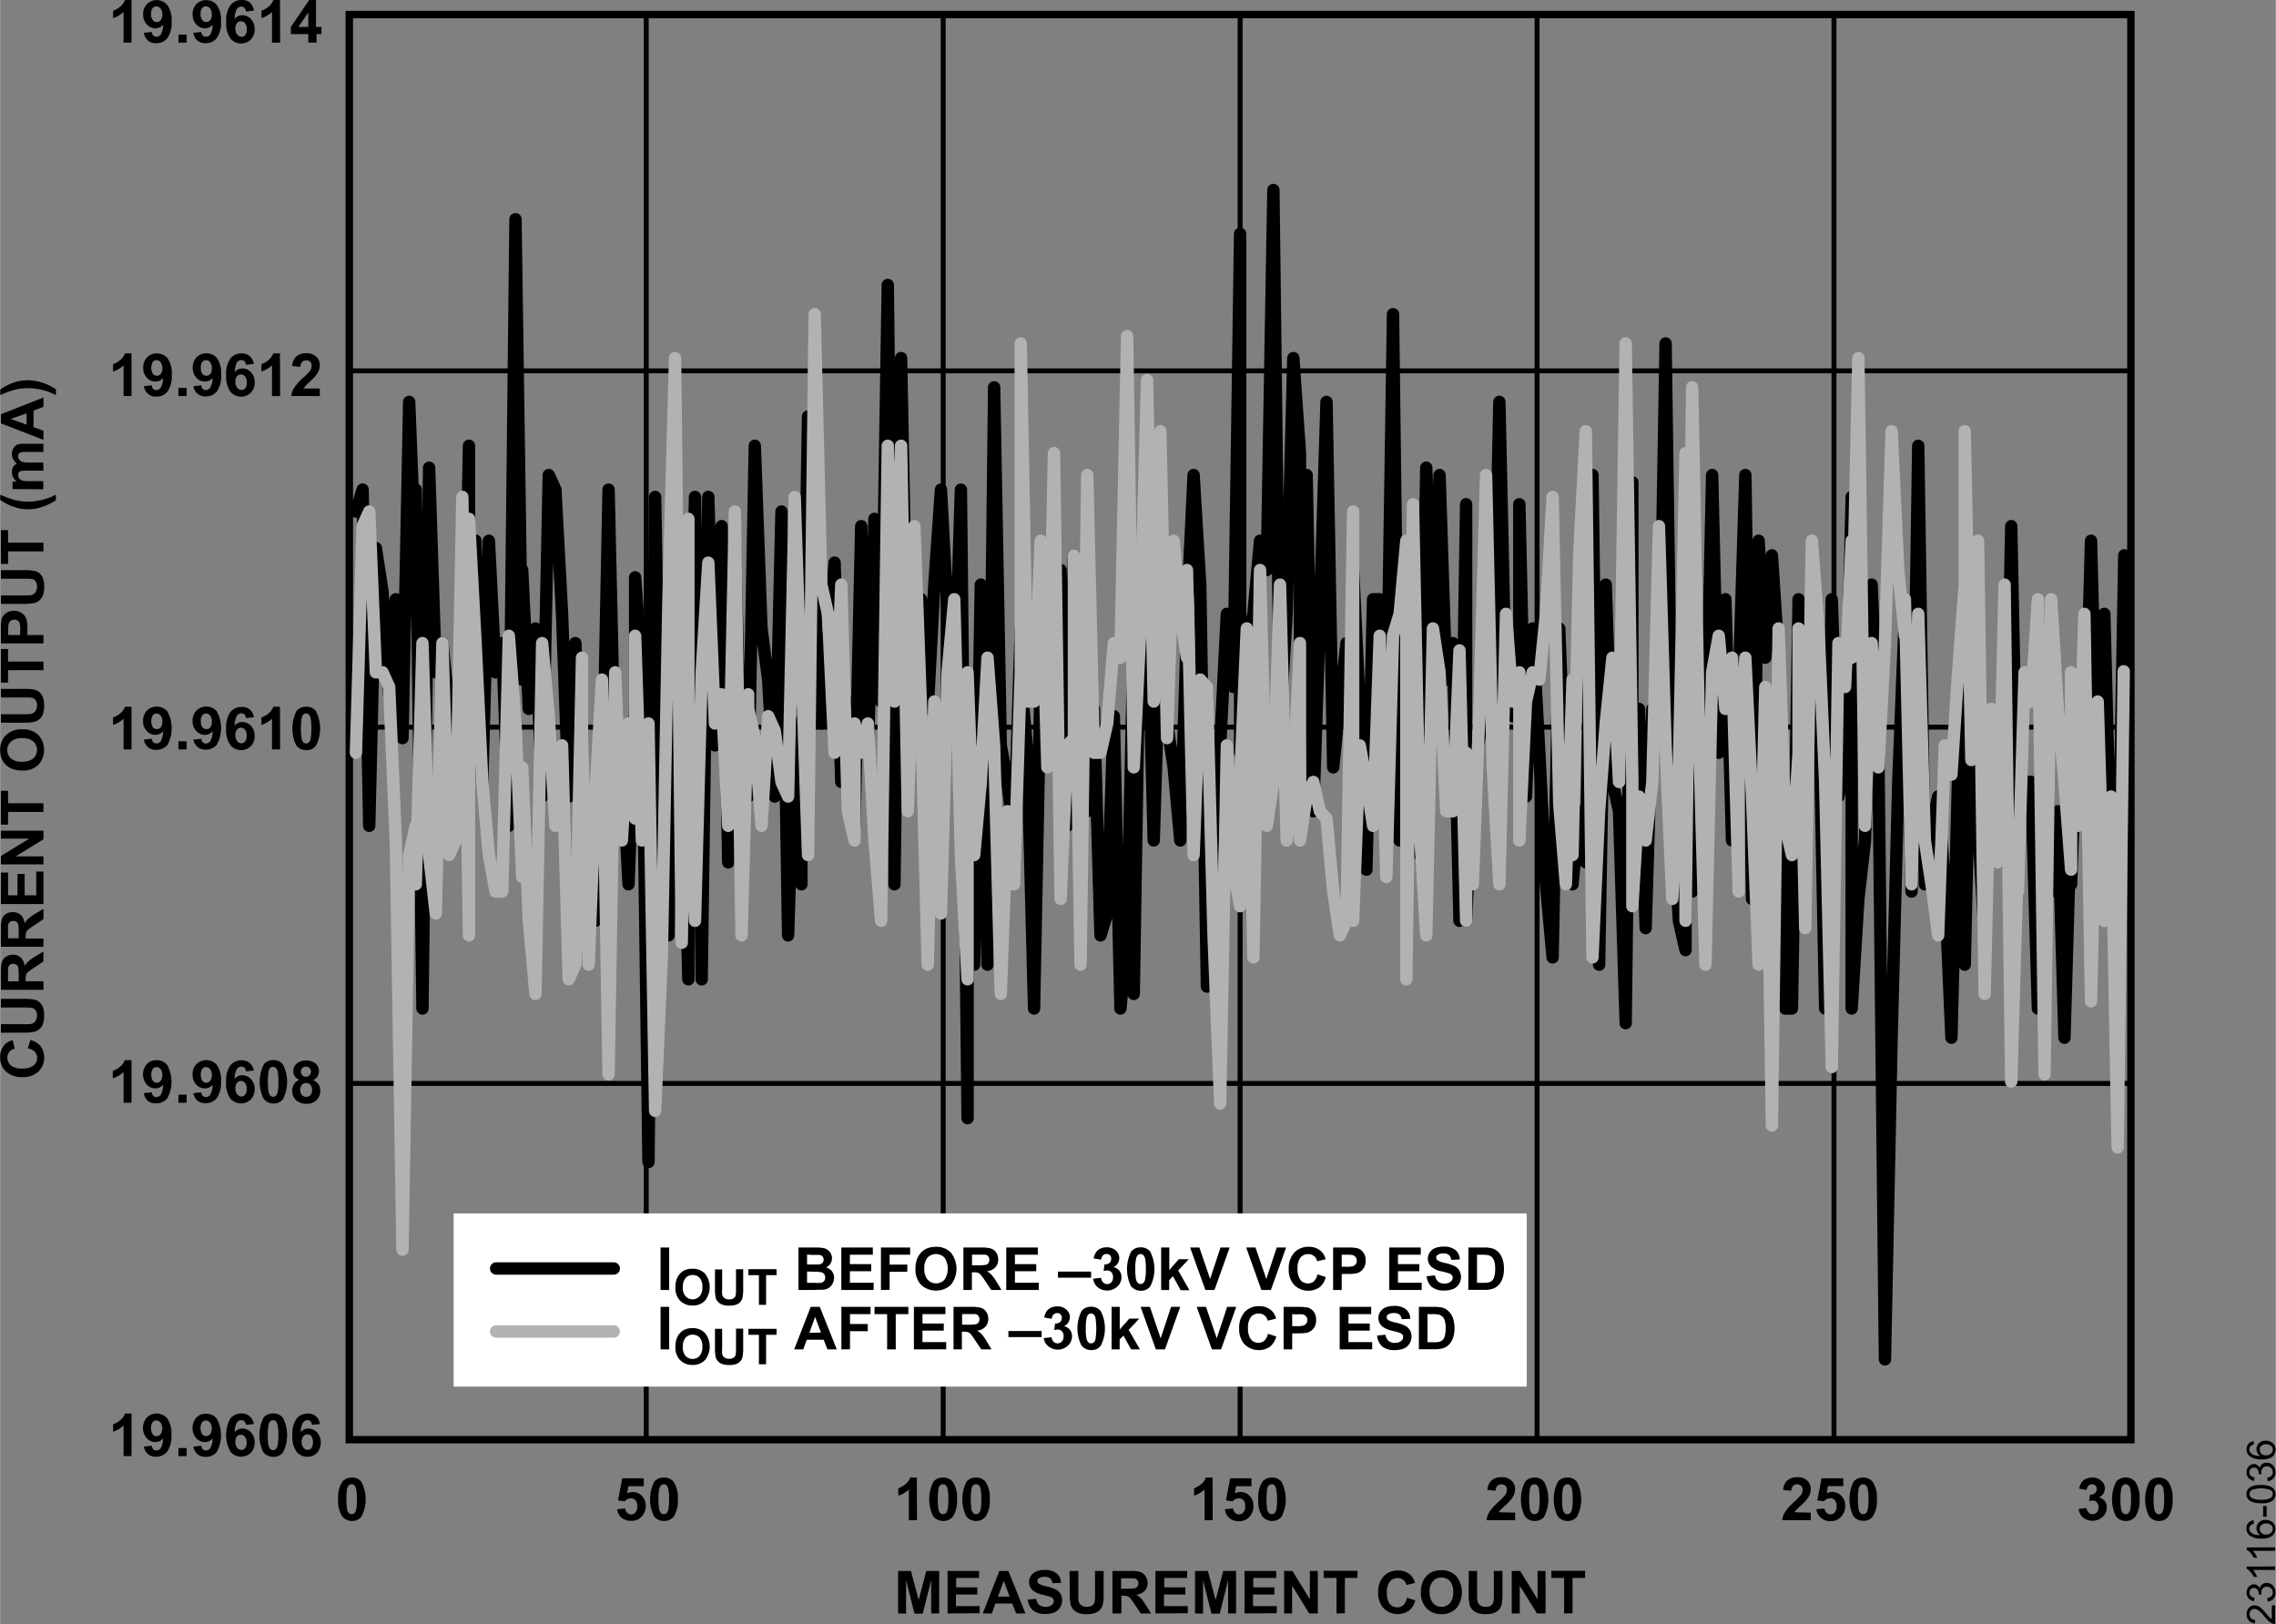 <svg id="b6f42f3e-f88f-4355-a0a8-5ff420a8dbbc" data-name="b2effe97-00eb-4dbd-a41e-8a2387951ee7" xmlns="http://www.w3.org/2000/svg" width="6.39in" height="4.56in" viewBox="0 0 460.02 328.32">
  <rect x="0" y="0" width="460.02" height="328.32" fill="#808080" stroke="none"/>
  <title>23116-036</title>
  <g>
    <path d="M26.6,8.63H25V2.42a5.62,5.62,0,0,1-2.12,1.25V2.17a4.43,4.43,0,0,0,1.4-.8,3,3,0,0,0,1-1.37H26.6Z" transform="translate(-0.05)"/>
    <path d="M29.11,6.64l1.59-.18a1.12,1.12,0,0,0,.3.72.89.89,0,0,0,.66.24A1.06,1.06,0,0,0,32.51,7,4.12,4.12,0,0,0,33,5a2,2,0,0,1-1.55.73,2.34,2.34,0,0,1-1.75-.79,2.78,2.78,0,0,1-.74-2A2.85,2.85,0,0,1,29.71.83a2.81,2.81,0,0,1,4,.05l.15.16a5.24,5.24,0,0,1,.85,3.29,5.37,5.37,0,0,1-.87,3.4,2.83,2.83,0,0,1-2.28,1,2.33,2.33,0,0,1-1.63-.54A2.5,2.5,0,0,1,29.11,6.64ZM32.83,3a1.92,1.92,0,0,0-.32-1.23,1.08,1.08,0,0,0-.89-.48,1,1,0,0,0-.76.36,1.82,1.82,0,0,0-.3,1.18,1.83,1.83,0,0,0,.33,1.22,1,1,0,0,0,1.62,0A1.73,1.73,0,0,0,32.83,3Z" transform="translate(-0.05)"/>
    <path d="M36.1,8.63V7h1.64V8.63Z" transform="translate(-0.05)"/>
    <path d="M39.11,6.64l1.6-.18a1.12,1.12,0,0,0,.3.72.88.88,0,0,0,.65.24A1,1,0,0,0,42.51,7,3.9,3.9,0,0,0,43,5a2,2,0,0,1-1.56.73,2.31,2.31,0,0,1-1.74-.79,2.83,2.83,0,0,1-.74-2A2.89,2.89,0,0,1,39.71.83a2.63,2.63,0,0,1,2-.8,2.68,2.68,0,0,1,2.15,1,5.21,5.21,0,0,1,.83,3.3,5.2,5.2,0,0,1-.88,3.4,2.79,2.79,0,0,1-2.27,1,2.37,2.37,0,0,1-1.63-.54A2.57,2.57,0,0,1,39.11,6.64ZM42.84,3a1.85,1.85,0,0,0-.33-1.23,1,1,0,0,0-.88-.48.93.93,0,0,0-.76.36,1.82,1.82,0,0,0-.3,1.18,1.88,1.88,0,0,0,.33,1.22,1,1,0,0,0,.82.39,1,1,0,0,0,.8-.38A1.61,1.61,0,0,0,42.84,3Z" transform="translate(-0.05)"/>
    <path d="M51.33,2.14l-1.59.19a1.12,1.12,0,0,0-.31-.73.84.84,0,0,0-.64-.27,1.1,1.1,0,0,0-.88.47,4.1,4.1,0,0,0-.45,2A1.93,1.93,0,0,1,49,3.08a2.35,2.35,0,0,1,1.76.78,2.86,2.86,0,0,1,.74,2A3,3,0,0,1,50.72,8a2.83,2.83,0,0,1-4-.07l-.13-.15a5.22,5.22,0,0,1-.84-3.31A5.29,5.29,0,0,1,46.63,1a2.85,2.85,0,0,1,2.26-1,2.3,2.3,0,0,1,1.62.51A2.52,2.52,0,0,1,51.33,2.14ZM47.6,5.73A1.83,1.83,0,0,0,48,7a1.06,1.06,0,0,0,.84.44.9.9,0,0,0,.76-.36,1.73,1.73,0,0,0,.31-1.17,1.83,1.83,0,0,0-.37-1.23,1.05,1.05,0,0,0-1.62,0A1.65,1.65,0,0,0,47.6,5.73Z" transform="translate(-0.05)"/>
    <path d="M56.65,8.63H55V2.42a5.74,5.74,0,0,1-2.13,1.25V2.17a4.59,4.59,0,0,0,1.41-.8,3.11,3.11,0,0,0,1-1.37h1.34Z" transform="translate(-0.05)"/>
    <path d="M62.34,8.63V6.9H58.82V5.46L62.52,0H63.9V5.45H65V6.9h-1V8.63Zm0-3.18V2.51l-2,2.94Z" transform="translate(-0.05)"/>
  </g>
  <g>
    <path d="M26.6,294.38H25v-6.21a5.54,5.54,0,0,1-2.12,1.27v-1.5a4.43,4.43,0,0,0,1.4-.8,2.92,2.92,0,0,0,1-1.37H26.6Z" transform="translate(-0.05)"/>
    <path d="M29.11,292.45l1.59-.18a1.16,1.16,0,0,0,.3.72.93.93,0,0,0,.66.24,1.11,1.11,0,0,0,.86-.47,4.15,4.15,0,0,0,.46-1.95,2,2,0,0,1-1.55.72,2.33,2.33,0,0,1-1.75-.78,3.2,3.2,0,0,1,0-4.15,2.81,2.81,0,0,1,4,0l.15.16a5.2,5.2,0,0,1,.84,3.32,5.35,5.35,0,0,1-.87,3.41,2.89,2.89,0,0,1-2.28,1,2.43,2.43,0,0,1-1.63-.54A2.53,2.53,0,0,1,29.11,292.45Zm3.72-3.61a2,2,0,0,0-.36-1.24,1.15,1.15,0,0,0-.85-.44,1,1,0,0,0-.76.36,2.46,2.46,0,0,0,0,2.41,1,1,0,0,0,1.62,0,1.74,1.74,0,0,0,.32-1.15Z" transform="translate(-0.05)"/>
    <path d="M36.1,294.38v-1.64h1.64v1.64Z" transform="translate(-0.05)"/>
    <path d="M39.11,292.45l1.6-.18a1.16,1.16,0,0,0,.3.72.92.92,0,0,0,.65.24,1.11,1.11,0,0,0,.87-.47,3.92,3.92,0,0,0,.46-1.95,2,2,0,0,1-1.56.72,2.34,2.34,0,0,1-1.74-.78,3.22,3.22,0,0,1,0-4.15,2.63,2.63,0,0,1,2-.8,2.74,2.74,0,0,1,2.15,1,7,7,0,0,1,0,6.73,2.85,2.85,0,0,1-2.27,1,2.47,2.47,0,0,1-1.63-.54A2.67,2.67,0,0,1,39.11,292.45Zm3.73-3.61a1.86,1.86,0,0,0-.37-1.24,1.09,1.09,0,0,0-.84-.44,1,1,0,0,0-.76.36,2.46,2.46,0,0,0,0,2.41,1,1,0,0,0,.82.39,1,1,0,0,0,.8-.38,1.69,1.69,0,0,0,.32-1.15Z" transform="translate(-0.05)"/>
    <path d="M51.33,287.89l-1.59.17a1.1,1.1,0,0,0-.31-.72.88.88,0,0,0-.64-.24,1.1,1.1,0,0,0-.88.47,4,4,0,0,0-.45,1.95A2,2,0,0,1,49,288.8a2.35,2.35,0,0,1,1.76.78,2.82,2.82,0,0,1,.74,2,2.91,2.91,0,0,1-.77,2.11,2.83,2.83,0,0,1-4-.06l-.14-.15a7,7,0,0,1,0-6.73,2.85,2.85,0,0,1,2.26-1,2.38,2.38,0,0,1,1.62.55A2.52,2.52,0,0,1,51.33,287.89Zm-3.73,3.56a1.86,1.86,0,0,0,.37,1.24,1.11,1.11,0,0,0,.84.43.92.92,0,0,0,.76-.35,1.76,1.76,0,0,0,.31-1.17,1.82,1.82,0,0,0-.37-1.15,1,1,0,0,0-.82-.4,1,1,0,0,0-.8.37A1.63,1.63,0,0,0,47.6,291.45Z" transform="translate(-0.05)"/>
    <path d="M55.22,285.75a2.38,2.38,0,0,1,2,.89,7.73,7.73,0,0,1,0,7,2.37,2.37,0,0,1-2,.88,2.51,2.51,0,0,1-2-1,7.87,7.87,0,0,1,.08-6.94A2.34,2.34,0,0,1,55.22,285.75Zm0,1.36a.84.84,0,0,0-.53.19,1.27,1.27,0,0,0-.37.69,9.14,9.14,0,0,0-.17,2.15,8.08,8.08,0,0,0,.16,2.08,1.52,1.52,0,0,0,.38.76.83.83,0,0,0,.53.18.86.86,0,0,0,.53-.19,1.31,1.31,0,0,0,.37-.68,10.34,10.34,0,0,0,.17-2.15,9.12,9.12,0,0,0-.16-2.08,1.71,1.71,0,0,0-.38-.76.86.86,0,0,0-.53-.19Z" transform="translate(-0.05)"/>
    <path d="M64.69,287.89l-1.6.17a1.16,1.16,0,0,0-.3-.72.88.88,0,0,0-.64-.24,1.1,1.1,0,0,0-.88.47,3.91,3.91,0,0,0-.45,1.95,1.94,1.94,0,0,1,1.52-.72,2.39,2.39,0,0,1,1.77.78,3.17,3.17,0,0,1,0,4.12,2.63,2.63,0,0,1-2,.8,2.72,2.72,0,0,1-2.14-1,5.2,5.2,0,0,1-.84-3.32,5.29,5.29,0,0,1,.87-3.41,2.85,2.85,0,0,1,2.27-1,2.43,2.43,0,0,1,1.62.55A2.57,2.57,0,0,1,64.69,287.89ZM61,291.45a1.86,1.86,0,0,0,.37,1.24,1.11,1.11,0,0,0,.84.43,1,1,0,0,0,.76-.35,2.43,2.43,0,0,0,0-2.41,1.05,1.05,0,0,0-1.49-.13l-.14.13A1.71,1.71,0,0,0,61,291.45Z" transform="translate(-0.05)"/>
  </g>
  <g>
    <rect x="70.58" y="2.94" width="360.14" height="288.11" fill="none" stroke="#000" stroke-width="1.5"/>
    <line x1="70.58" y1="219.03" x2="430.72" y2="219.03" fill="none" stroke="#000" stroke-width="1"/>
    <line x1="70.58" y1="147" x2="430.72" y2="147" fill="none" stroke="#000" stroke-width="1"/>
    <line x1="70.58" y1="74.97" x2="430.72" y2="74.97" fill="none" stroke="#000" stroke-width="1"/>
    <line x1="370.7" y1="2.94" x2="370.7" y2="291.06" fill="none" stroke="#000" stroke-width="1"/>
    <line x1="310.68" y1="2.94" x2="310.68" y2="291.06" fill="none" stroke="#000" stroke-width="1"/>
    <line x1="250.65" y1="2.94" x2="250.65" y2="291.06" fill="none" stroke="#000" stroke-width="1"/>
    <line x1="190.63" y1="2.94" x2="190.63" y2="291.06" fill="none" stroke="#000" stroke-width="1"/>
    <line x1="130.6" y1="2.94" x2="130.6" y2="291.06" fill="none" stroke="#000" stroke-width="1"/>
  </g>
  <rect x="91.67" y="245.31" width="216.92" height="35.01" fill="#fff"/>
  <g>
    <path d="M133.55,260.79V252.2h1.74v8.59Z" transform="translate(-0.05)"/>
    <path d="M136.55,260.26a4.48,4.48,0,0,1,.33-1.84,3.35,3.35,0,0,1,.66-1,2.89,2.89,0,0,1,.93-.65,4,4,0,0,1,1.54-.28,3.36,3.36,0,0,1,2.53,1,4.39,4.39,0,0,1,0,5.44,3.28,3.28,0,0,1-2.52,1,3.36,3.36,0,0,1-2.54-1A3.64,3.64,0,0,1,136.55,260.26Zm1.49-.05a2.65,2.65,0,0,0,.56,1.84,1.93,1.93,0,0,0,2.74.11l.11-.11a2.78,2.78,0,0,0,.55-1.87,2.7,2.7,0,0,0-.54-1.84,2,2,0,0,0-2.83,0l0,0a2.69,2.69,0,0,0-.57,1.87Z" transform="translate(-0.05)"/>
    <path d="M144.55,256.63H146v3.88a8,8,0,0,0,0,1.2,1.16,1.16,0,0,0,.44.7,1.49,1.49,0,0,0,1,.27,1.37,1.37,0,0,0,.92-.25,1,1,0,0,0,.38-.62,8.24,8.24,0,0,0,.06-1.22v-4h1.45v3.84a9.23,9.23,0,0,1-.12,1.82,1.84,1.84,0,0,1-.43.9,2.07,2.07,0,0,1-.84.59,3.59,3.59,0,0,1-1.38.21,3.92,3.92,0,0,1-1.55-.23,2.12,2.12,0,0,1-.84-.62,1.87,1.87,0,0,1-.41-.79,9.1,9.1,0,0,1-.13-1.88Z" transform="translate(-0.05)"/>
    <path d="M153.43,263.79v-6h-2.12v-1.21H157v1.21h-2.12v6Z" transform="translate(-0.05)"/>
    <path d="M161.43,252.2h3.43a9.62,9.62,0,0,1,1.52.09,2.26,2.26,0,0,1,.9.35,2.39,2.39,0,0,1,.66.72,2.05,2.05,0,0,1-.95,2.87,2.19,2.19,0,0,1,1.21.78,2.08,2.08,0,0,1,.42,1.29,2.49,2.49,0,0,1-.27,1.14,2.29,2.29,0,0,1-.74.89,2.44,2.44,0,0,1-1.17.4c-.29,0-1,0-2.09.06h-2.92Zm1.73,1.43v2h2.4a1.15,1.15,0,0,0,.7-.31.92.92,0,0,0,.25-.67,1,1,0,0,0-.22-.65,1,1,0,0,0-.65-.3h-1.48Zm0,3.42v2.29h1.61a6.77,6.77,0,0,0,1.19,0,1.12,1.12,0,0,0,.63-.34,1.06,1.06,0,0,0,.24-.73,1.13,1.13,0,0,0-.19-.66,1,1,0,0,0-.54-.39,6.63,6.63,0,0,0-1.54-.12Z" transform="translate(-0.05)"/>
    <path d="M170.09,260.79V252.2h6.37v1.46h-4.64v1.9h4.31V257h-4.31v2.33h4.8v1.45Z" transform="translate(-0.05)"/>
    <path d="M178.1,260.79V252.2H184v1.46h-4.15v2h3.58v1.45h-3.58v3.65Z" transform="translate(-0.05)"/>
    <path d="M185.08,256.55a5.36,5.36,0,0,1,.39-2.2,3.79,3.79,0,0,1,.8-1.18,3.31,3.31,0,0,1,1.11-.77,4.71,4.71,0,0,1,1.85-.34,4,4,0,0,1,3,1.17,5.25,5.25,0,0,1,0,6.53,4.48,4.48,0,0,1-6,0A4.41,4.41,0,0,1,185.08,256.55Zm1.79-.06a3.2,3.2,0,0,0,.67,2.21,2.3,2.3,0,0,0,3.41,0,4.08,4.08,0,0,0,0-4.45,2.41,2.41,0,0,0-3.45,0,3.27,3.27,0,0,0-.63,2.22Z" transform="translate(-0.05)"/>
    <path d="M194.77,260.79V252.2h3.65a6.41,6.41,0,0,1,2,.23,2,2,0,0,1,1,.83,2.38,2.38,0,0,1,.38,1.35,2.28,2.28,0,0,1-.57,1.6,2.68,2.68,0,0,1-1.7.79,4.37,4.37,0,0,1,.93.72,9.66,9.66,0,0,1,1,1.4l1,1.67h-2.07l-1.25-1.87a10.14,10.14,0,0,0-.92-1.26,1.35,1.35,0,0,0-.52-.36,3.18,3.18,0,0,0-.87-.09h-.35v3.58Zm1.74-5h1.28a6.79,6.79,0,0,0,1.56-.1.87.87,0,0,0,.48-.36,1.07,1.07,0,0,0,.18-.65,1.05,1.05,0,0,0-.23-.7,1,1,0,0,0-.66-.34h-2.61Z" transform="translate(-0.05)"/>
    <path d="M203.43,260.79V252.2h6.38v1.46h-4.63v1.9h4.31V257h-4.31v2.33H210v1.45Z" transform="translate(-0.05)"/>
    <path d="M213.88,258.3v-1.23h6.7v1.23Z" transform="translate(-0.05)"/>
    <path d="M221,258.51l1.59-.19a1.52,1.52,0,0,0,.41.93,1.17,1.17,0,0,0,1.66,0v0a1.49,1.49,0,0,0,.35-1.05,1.37,1.37,0,0,0-.33-1,1.11,1.11,0,0,0-.82-.36,3.26,3.26,0,0,0-.75.12l.18-1.34a1.49,1.49,0,0,0,1-.29,1.07,1.07,0,0,0,.35-.82.88.88,0,0,0-.77-1h-.17a1,1,0,0,0-.73.29,1.44,1.44,0,0,0-.36.86l-1.52-.26a3.48,3.48,0,0,1,.48-1.24,2.2,2.2,0,0,1,.89-.74,3,3,0,0,1,1.28-.26,2.58,2.58,0,0,1,1.95.77,2,2,0,0,1,0,2.83,1.91,1.91,0,0,1-.6.4,2,2,0,0,1,1.63,2,2.56,2.56,0,0,1-.83,1.93,3.07,3.07,0,0,1-4,.13A2.61,2.61,0,0,1,221,258.51Z" transform="translate(-0.05)"/>
    <path d="M230.59,252.17a2.32,2.32,0,0,1,1.95.89,7.71,7.71,0,0,1,0,7,2.32,2.32,0,0,1-1.94.88,2.45,2.45,0,0,1-2-1,7.89,7.89,0,0,1,.08-6.92A2.36,2.36,0,0,1,230.59,252.17Zm0,1.36a.87.87,0,0,0-.54.19,1.41,1.41,0,0,0-.37.69,10.34,10.34,0,0,0-.17,2.15,10.2,10.2,0,0,0,.15,2.07,1.48,1.48,0,0,0,.4.76.78.78,0,0,0,.53.18.75.75,0,0,0,.53-.19,1.25,1.25,0,0,0,.36-.68,9.57,9.57,0,0,0,.17-2.14,10.35,10.35,0,0,0-.15-2.08,1.66,1.66,0,0,0-.38-.76A.86.86,0,0,0,230.59,253.53Z" transform="translate(-0.05)"/>
    <path d="M234.74,260.79V252.2h1.65v4.56l1.92-2.19h2l-2.13,2.27,2.28,4h-1.77L237.12,258l-.76.8v2Z" transform="translate(-0.05)"/>
    <path d="M243.68,260.79l-3.09-8.59h1.88l2.17,6.36,2.1-6.36h1.85l-3.07,8.59Z" transform="translate(-0.05)"/>
    <path d="M255,260.79l-3.07-8.59h1.88l2.19,6.36,2.1-6.36H260l-3.08,8.59Z" transform="translate(-0.05)"/>
    <path d="M266.33,257.63l1.68.54a3.73,3.73,0,0,1-1.28,2.09,4.06,4.06,0,0,1-5.1-.49,4.46,4.46,0,0,1-1.1-3.2,4.65,4.65,0,0,1,1.11-3.33,3.82,3.82,0,0,1,2.91-1.18,3.56,3.56,0,0,1,2.56.93,3.35,3.35,0,0,1,.88,1.58l-1.72.41a1.79,1.79,0,0,0-.63-1.06,1.87,1.87,0,0,0-1.18-.38,2,2,0,0,0-1.55.68,3.38,3.38,0,0,0-.59,2.22,3.58,3.58,0,0,0,.58,2.32,1.89,1.89,0,0,0,1.53.7,1.74,1.74,0,0,0,1.19-.44A2.62,2.62,0,0,0,266.33,257.63Z" transform="translate(-0.05)"/>
    <path d="M269.5,260.79V252.2h2.79a9.48,9.48,0,0,1,2.06.13,2.21,2.21,0,0,1,1.23.84,2.56,2.56,0,0,1,.5,1.67,2.67,2.67,0,0,1-.29,1.33,2.19,2.19,0,0,1-.72.85,2.46,2.46,0,0,1-.9.41,10.82,10.82,0,0,1-1.8.12h-1.13v3.24Zm1.74-7.13v2.43h.95a4.53,4.53,0,0,0,1.37-.13,1.12,1.12,0,0,0,.54-.42,1.27,1.27,0,0,0-.08-1.45,1.19,1.19,0,0,0-.7-.38,8.65,8.65,0,0,0-1.25-.05Z" transform="translate(-0.05)"/>
    <path d="M280.85,260.79V252.2h6.37v1.46h-4.61v1.9h4.32V257h-4.32v2.33h4.8v1.45Z" transform="translate(-0.05)"/>
    <path d="M288.41,258l1.69-.17a2,2,0,0,0,.62,1.25,1.8,1.8,0,0,0,1.26.4,1.83,1.83,0,0,0,1.26-.36,1,1,0,0,0,.42-.82.76.76,0,0,0-.17-.52,1.31,1.31,0,0,0-.63-.37c-.2-.08-.66-.2-1.39-.38a4.5,4.5,0,0,1-2-.85,2.23,2.23,0,0,1-.42-3,2.28,2.28,0,0,1,1.07-.87,4.63,4.63,0,0,1,1.69-.29,3.59,3.59,0,0,1,2.43.7,2.48,2.48,0,0,1,.86,1.9l-1.73.07a1.53,1.53,0,0,0-.48-1,1.71,1.71,0,0,0-1.1-.29,2,2,0,0,0-1.18.31.61.61,0,0,0-.28.53.68.68,0,0,0,.26.53,4.53,4.53,0,0,0,1.59.57,8.82,8.82,0,0,1,1.88.62,2.41,2.41,0,0,1,.95.87,2.63,2.63,0,0,1,.34,1.37,2.51,2.51,0,0,1-.41,1.38,2.46,2.46,0,0,1-1.16,1,4.78,4.78,0,0,1-1.87.31,3.67,3.67,0,0,1-2.5-.75A3.27,3.27,0,0,1,288.41,258Z" transform="translate(-0.05)"/>
    <path d="M296.85,252.2H300a6,6,0,0,1,1.64.17,2.75,2.75,0,0,1,1.29.79,3.77,3.77,0,0,1,.82,1.39,5.9,5.9,0,0,1,.28,2,5.41,5.41,0,0,1-.26,1.83,3.63,3.63,0,0,1-.92,1.51,2.85,2.85,0,0,1-1.22.69,4.94,4.94,0,0,1-1.53.18h-3.27Zm1.74,1.46v5.68h1.29a4.1,4.1,0,0,0,1.05-.08,1.65,1.65,0,0,0,.7-.35,1.7,1.7,0,0,0,.45-.83,5.26,5.26,0,0,0,.18-1.58,5,5,0,0,0-.18-1.53,2,2,0,0,0-.49-.83,1.69,1.69,0,0,0-.8-.4,7.47,7.47,0,0,0-1.42-.08Z" transform="translate(-0.05)"/>
    <path d="M133.55,272.8v-8.6h1.74v8.6Z" transform="translate(-0.05)"/>
    <path d="M136.55,272.27a4.45,4.45,0,0,1,.33-1.84,3.35,3.35,0,0,1,.66-1,2.74,2.74,0,0,1,.93-.65,3.86,3.86,0,0,1,1.54-.28,3.32,3.32,0,0,1,2.53,1,4.39,4.39,0,0,1,0,5.44,3.32,3.32,0,0,1-2.52,1,3.4,3.4,0,0,1-2.54-1A3.64,3.64,0,0,1,136.55,272.27Zm1.49,0a2.67,2.67,0,0,0,.56,1.84,1.94,1.94,0,0,0,2.74.11l.11-.11a2.79,2.79,0,0,0,.55-1.87,2.69,2.69,0,0,0-.54-1.84,2,2,0,0,0-2.83,0l0,0a2.67,2.67,0,0,0-.57,1.87Z" transform="translate(-0.05)"/>
    <path d="M144.55,268.64H146v3.88a8,8,0,0,0,0,1.2,1.16,1.16,0,0,0,.44.7,1.55,1.55,0,0,0,1,.27,1.49,1.49,0,0,0,.92-.25,1,1,0,0,0,.38-.62,8.31,8.31,0,0,0,.06-1.22v-4h1.45v3.84a9.23,9.23,0,0,1-.12,1.82,1.93,1.93,0,0,1-.43.9,2.17,2.17,0,0,1-.84.59,3.8,3.8,0,0,1-1.38.21,4.32,4.32,0,0,1-1.55-.23,2.33,2.33,0,0,1-.84-.62,2,2,0,0,1-.41-.79,9.1,9.1,0,0,1-.13-1.88Z" transform="translate(-0.05)"/>
    <path d="M153.43,275.8v-5.95h-2.12v-1.21H157v1.21h-2.12v5.95Z" transform="translate(-0.05)"/>
    <path d="M169.17,272.8h-1.89l-.75-1.95H163.1l-.71,1.95h-1.83l3.34-8.6h1.84Zm-3.2-3.4-1.18-3.18-1.16,3.22Z" transform="translate(-0.05)"/>
    <path d="M170.1,272.8v-8.6H176v1.47h-4.16v2h3.59v1.45h-3.59v3.65Z" transform="translate(-0.05)"/>
    <path d="M179.35,272.8v-7.13H176.8V264.2h6.84v1.47h-2.55v7.13Z" transform="translate(-0.05)"/>
    <path d="M184.76,272.8v-8.6h6.37v1.47h-4.64v1.9h4.31V269h-4.31v2.33h4.8v1.45Z" transform="translate(-0.05)"/>
    <path d="M192.77,272.8v-8.6h3.65a6.72,6.72,0,0,1,2,.23,2,2,0,0,1,1,.84,2.37,2.37,0,0,1,.37,1.35,2.32,2.32,0,0,1-.57,1.6,2.78,2.78,0,0,1-1.7.79,3.63,3.63,0,0,1,.93.72,8.11,8.11,0,0,1,1,1.4l1,1.67h-2.07l-1.26-1.87a11.19,11.19,0,0,0-.91-1.26,1.35,1.35,0,0,0-.52-.36,2.9,2.9,0,0,0-.88-.09h-.35v3.58Zm1.73-5h1.28a7.4,7.4,0,0,0,1.56-.1,1.05,1.05,0,0,0,.49-.36,1.09,1.09,0,0,0,.18-.65,1,1,0,0,0-.24-.7,1,1,0,0,0-.65-.34H194.5Z" transform="translate(-0.05)"/>
    <path d="M203.86,270.31v-1.23h6.72v1.23Z" transform="translate(-0.05)"/>
    <path d="M211,270.52l1.6-.19a1.42,1.42,0,0,0,.41.93,1.11,1.11,0,0,0,.81.32,1.16,1.16,0,0,0,.85-.38,1.49,1.49,0,0,0,.35-1.05,1.43,1.43,0,0,0-.33-1,1,1,0,0,0-.82-.36,2.36,2.36,0,0,0-.75.12l.18-1.34a1.55,1.55,0,0,0,1-.29,1.07,1.07,0,0,0,.35-.82.89.89,0,0,0-.77-1h-.17a1,1,0,0,0-.72.29,1.37,1.37,0,0,0-.37.86l-1.51-.26a3.27,3.27,0,0,1,.47-1.25,2.22,2.22,0,0,1,.89-.74,3.29,3.29,0,0,1,1.28-.26,2.58,2.58,0,0,1,1.95.77,2,2,0,0,1,0,2.83,2.21,2.21,0,0,1-.6.41,2,2,0,0,1,1.62,2,2.58,2.58,0,0,1-.83,1.93,3,3,0,0,1-3.94.13A2.64,2.64,0,0,1,211,270.52Z" transform="translate(-0.05)"/>
    <path d="M220.58,264.17a2.37,2.37,0,0,1,1.95.89,7.67,7.67,0,0,1,0,7,2.31,2.31,0,0,1-1.94.88,2.44,2.44,0,0,1-2-1,7.85,7.85,0,0,1,.07-6.93A2.39,2.39,0,0,1,220.58,264.17Zm0,1.37a.8.8,0,0,0-.53.19,1.26,1.26,0,0,0-.37.69,9.66,9.66,0,0,0-.17,2.15,9,9,0,0,0,.15,2.07,1.58,1.58,0,0,0,.39.76.85.85,0,0,0,.53.18.84.84,0,0,0,.53-.19,1.19,1.19,0,0,0,.36-.68,14,14,0,0,0,0-4.22,1.45,1.45,0,0,0-.38-.76.8.8,0,0,0-.53-.19Z" transform="translate(-0.05)"/>
    <path d="M224.72,272.8v-8.6h1.65v4.57l1.93-2.19h2l-2.13,2.27,2.29,3.95h-1.79L227.12,270l-.77.8v2Z" transform="translate(-0.05)"/>
    <path d="M233.67,272.8l-3.08-8.6h1.88l2.17,6.37,2.11-6.37h1.84l-3.08,8.6Z" transform="translate(-0.05)"/>
    <path d="M245,272.8l-3.07-8.6h1.88l2.17,6.37,2.1-6.37h1.84l-3.07,8.6Z" transform="translate(-0.05)"/>
    <path d="M256.32,269.64l1.69.54a3.89,3.89,0,0,1-1.29,2.09,4.08,4.08,0,0,1-5.11-.49,4.52,4.52,0,0,1-1.1-3.2,4.73,4.73,0,0,1,1.11-3.33,3.82,3.82,0,0,1,2.91-1.19,3.62,3.62,0,0,1,2.57.93,3.39,3.39,0,0,1,.88,1.59l-1.71.41a1.91,1.91,0,0,0-.64-1.06,1.82,1.82,0,0,0-1.19-.38,2,2,0,0,0-1.54.68,3.42,3.42,0,0,0-.6,2.22,3.68,3.68,0,0,0,.59,2.32,1.88,1.88,0,0,0,1.52.7,1.81,1.81,0,0,0,1.2-.44A2.65,2.65,0,0,0,256.32,269.64Z" transform="translate(-0.05)"/>
    <path d="M259.49,272.8v-8.6h2.79a10.92,10.92,0,0,1,2.06.13,2.37,2.37,0,0,1,1.24.84,2.72,2.72,0,0,1,.49,1.68,2.8,2.8,0,0,1-.28,1.33,2.39,2.39,0,0,1-.73.85,2.72,2.72,0,0,1-.9.41,10.89,10.89,0,0,1-1.8.12h-1.13v3.24Zm1.74-7.13v2.43h.95a4.87,4.87,0,0,0,1.37-.13,1.19,1.19,0,0,0,.54-.42,1.25,1.25,0,0,0,.2-.67,1.1,1.1,0,0,0-.28-.78,1.14,1.14,0,0,0-.7-.38,6.42,6.42,0,0,0-1.24,0Z" transform="translate(-0.05)"/>
    <path d="M270.83,272.8v-8.6h6.37v1.47h-4.6v1.9h4.31V269H272.6v2.33h4.8v1.45Z" transform="translate(-0.05)"/>
    <path d="M278.4,270l1.68-.17a2.12,2.12,0,0,0,.63,1.25,1.88,1.88,0,0,0,1.26.4,2,2,0,0,0,1.26-.36,1.07,1.07,0,0,0,.43-.82.8.8,0,0,0-.18-.52,1.35,1.35,0,0,0-.63-.37c-.2-.08-.66-.2-1.39-.38a4.73,4.73,0,0,1-2-.85,2.28,2.28,0,0,1-.42-3,2.41,2.41,0,0,1,1.07-.88,4.68,4.68,0,0,1,1.7-.29,3.74,3.74,0,0,1,2.44.7,2.58,2.58,0,0,1,.85,1.91l-1.73.07a1.44,1.44,0,0,0-.48-.95,1.74,1.74,0,0,0-1.1-.29,1.94,1.94,0,0,0-1.19.31.62.62,0,0,0-.27.53.69.69,0,0,0,.25.53,4.84,4.84,0,0,0,1.61.57,8.38,8.38,0,0,1,1.87.62,2.48,2.48,0,0,1,.95.87,2.71,2.71,0,0,1-.07,2.75,2.46,2.46,0,0,1-1.16,1,5,5,0,0,1-1.87.31,3.77,3.77,0,0,1-2.51-.75A3.3,3.3,0,0,1,278.4,270Z" transform="translate(-0.05)"/>
    <path d="M286.84,264.2H290a6.49,6.49,0,0,1,1.64.17,2.82,2.82,0,0,1,1.29.8,3.69,3.69,0,0,1,.82,1.39,6.13,6.13,0,0,1,.29,2,5.68,5.68,0,0,1-.27,1.83,3.74,3.74,0,0,1-.92,1.51,3,3,0,0,1-1.22.69,5.62,5.62,0,0,1-1.53.18h-3.27Zm1.74,1.47v5.68h1.29a4.65,4.65,0,0,0,1.05-.08,1.65,1.65,0,0,0,.7-.35,1.89,1.89,0,0,0,.46-.83,6,6,0,0,0,.17-1.58,5.25,5.25,0,0,0-.17-1.53,1.91,1.91,0,0,0-.5-.83,1.52,1.52,0,0,0-.8-.4,6.77,6.77,0,0,0-1.42-.08Z" transform="translate(-0.05)"/>
  </g>
  <line x1="100.26" y1="256.44" x2="124.04" y2="256.44" fill="none" stroke="#000" stroke-linecap="round" stroke-linejoin="round" stroke-width="2.5"/>
  <line x1="124.04" y1="269.18" x2="100.26" y2="269.18" fill="none" stroke="#b2b2b2" stroke-linecap="round" stroke-linejoin="round" stroke-width="2.5"/>
  <g>
    <path d="M5.64,211.94l.53-1.68a3.83,3.83,0,0,1,2.09,1.29,4,4,0,0,1-.49,5.1,4.54,4.54,0,0,1-3.19,1.1,4.77,4.77,0,0,1-3.34-1.11,3.83,3.83,0,0,1-1.19-2.92A3.61,3.61,0,0,1,1,211.16a3.59,3.59,0,0,1,1.58-.88L3,212a1.81,1.81,0,0,0-1.49,1.81,2.07,2.07,0,0,0,.73,1.61,3.39,3.39,0,0,0,2.23.59,3.68,3.68,0,0,0,2.32-.59,1.92,1.92,0,0,0,.73-1.57,1.76,1.76,0,0,0-.44-1.19A2.58,2.58,0,0,0,5.64,211.94Z" transform="translate(-0.05)"/>
    <path d="M.2,208.78v-1.73H4.86A7.66,7.66,0,0,0,6.29,207a1.36,1.36,0,0,0,.85-.53,1.86,1.86,0,0,0,.36-1.14,1.83,1.83,0,0,0-.3-1.11,1.24,1.24,0,0,0-.74-.46A10.27,10.27,0,0,0,5,203.67H.2v-1.74H4.72a12.23,12.23,0,0,1,2.18.14,2.52,2.52,0,0,1,1.08.52,2.59,2.59,0,0,1,.7,1,4.48,4.48,0,0,1,.26,1.66,4.89,4.89,0,0,1-.28,1.86,2.72,2.72,0,0,1-.74,1,2.51,2.51,0,0,1-1,.48,9.39,9.39,0,0,1-2.18.17Z" transform="translate(-0.05)"/>
    <path d="M8.8,200.1H.2v-3.69a6.41,6.41,0,0,1,.23-2,2,2,0,0,1,.82-1A2.43,2.43,0,0,1,2.6,193a2.28,2.28,0,0,1,1.61.57A2.76,2.76,0,0,1,5,195.3a3.66,3.66,0,0,1,.73-.93,8.6,8.6,0,0,1,1.39-1l1.68-1v2l-1.87,1.25a10.53,10.53,0,0,0-1.27.92,1.23,1.23,0,0,0-.35.52,2.31,2.31,0,0,0-.1.87v.44H8.8Zm-5-1.73v-1.29a7.4,7.4,0,0,0-.11-1.56.92.92,0,0,0-.36-.48,1.07,1.07,0,0,0-.65-.18,1,1,0,0,0-.7.23,1.14,1.14,0,0,0-.34.66v2.66Z" transform="translate(-0.05)"/>
    <path d="M8.8,191.41H.2v-3.66a6.44,6.44,0,0,1,.23-2,2.11,2.11,0,0,1,.82-1,2.57,2.57,0,0,1,1.35-.35,2.37,2.37,0,0,1,1.61.57,2.7,2.7,0,0,1,.79,1.7,3.62,3.62,0,0,1,.73-.93,9.26,9.26,0,0,1,1.39-1l1.68-1v2.08l-1.87,1.25a14.59,14.59,0,0,0-1.27.91,1.37,1.37,0,0,0-.35.52,2.68,2.68,0,0,0-.1.89v.35H8.8Zm-5-1.73V188.4a6.83,6.83,0,0,0-.11-1.56,1.16,1.16,0,0,0-.36-.49,1.15,1.15,0,0,0-.65-.17,1.05,1.05,0,0,0-.7.23,1.14,1.14,0,0,0-.34.65v2.63Z" transform="translate(-0.05)"/>
    <path d="M8.8,182.76H.2V176.4H1.65V181H3.56v-4.31H5V181H7.35v-4.8H8.8Z" transform="translate(-0.05)"/>
    <path d="M8.8,174.74H.2v-1.69l5.74-3.51H.2v-1.61H8.8v1.74l-5.61,3.46H8.8Z" transform="translate(-0.05)"/>
    <path d="M8.8,164.15H1.65v2.56H.2v-6.84H1.65v2.52H8.8Z" transform="translate(-0.05)"/>
    <path d="M4.55,155.77a5.55,5.55,0,0,1-2.21-.39,4.24,4.24,0,0,1-1.18-.8,3.74,3.74,0,0,1-.77-1.11,4.89,4.89,0,0,1-.34-1.85,4,4,0,0,1,1.18-3,4.48,4.48,0,0,1,3.27-1.18,4.54,4.54,0,0,1,3.26,1.13,4.52,4.52,0,0,1,0,6.07A4.42,4.42,0,0,1,4.55,155.77Zm0-1.79a3.21,3.21,0,0,0,2.21-.67,2.32,2.32,0,0,0,0-3.41,3.21,3.21,0,0,0-2.25-.67,3.25,3.25,0,0,0-2.21.65,2.19,2.19,0,0,0-.8,1.72,2.23,2.23,0,0,0,.74,1.73A3.25,3.25,0,0,0,4.5,154Z" transform="translate(-0.05)"/>
    <path d="M.2,146.1v-1.71H4.86a11.48,11.48,0,0,0,1.43-.06,1.45,1.45,0,0,0,.85-.53,1.92,1.92,0,0,0,.36-1.18,1.79,1.79,0,0,0-.3-1.11,1.18,1.18,0,0,0-.74-.45A9,9,0,0,0,5,141H.2v-1.73H4.72a10.61,10.61,0,0,1,2.18.14,2.23,2.23,0,0,1,1.08.52,2.52,2.52,0,0,1,.7,1,4.36,4.36,0,0,1,.26,1.65,5,5,0,0,1-.28,1.87,2.81,2.81,0,0,1-.74,1,2.46,2.46,0,0,1-1,.49,10.63,10.63,0,0,1-2.18.17Z" transform="translate(-0.05)"/>
    <path d="M8.8,135.48H1.65V138H.2V131.2H1.65v2.54H8.8Z" transform="translate(-0.05)"/>
    <path d="M8.8,130.08H.2V127.3a11.93,11.93,0,0,1,.12-2.07A2.28,2.28,0,0,1,1.17,124a2.66,2.66,0,0,1,1.68-.5,2.69,2.69,0,0,1,1.33.29,2.39,2.39,0,0,1,.85.73,2.51,2.51,0,0,1,.4.9,10.71,10.71,0,0,1,.13,1.79v1.17H8.8Zm-7.15-1.7H4.1v-1A4.94,4.94,0,0,0,4,126a1.11,1.11,0,0,0-1.09-.73,1.16,1.16,0,0,0-.78.27,1.24,1.24,0,0,0-.38.7,8.65,8.65,0,0,0-.06,1.25Z" transform="translate(-0.05)"/>
    <path d="M.2,122.09v-1.71H4.86a11.48,11.48,0,0,0,1.43-.06,1.45,1.45,0,0,0,.85-.53,1.92,1.92,0,0,0,.36-1.18,1.79,1.79,0,0,0-.3-1.11,1.18,1.18,0,0,0-.74-.45A9,9,0,0,0,5,117H.2v-1.73H4.72a10.61,10.61,0,0,1,2.18.14A2.23,2.23,0,0,1,8,115.9a2.52,2.52,0,0,1,.7,1,4.36,4.36,0,0,1,.26,1.65,5,5,0,0,1-.28,1.87,2.81,2.81,0,0,1-.74,1,2.46,2.46,0,0,1-1,.49,10.63,10.63,0,0,1-2.18.17Z" transform="translate(-0.05)"/>
    <path d="M8.8,111.47H1.65V114H.2v-6.83H1.65v2.54H8.8Z" transform="translate(-0.05)"/>
    <path d="M11.32,100v1.13a11.3,11.3,0,0,1-2.82,1.36,8.84,8.84,0,0,1-2.83.47,8.9,8.9,0,0,1-3.18-.61,10.79,10.79,0,0,1-2.42-1.28V100a18.67,18.67,0,0,0,3,1.1,11.19,11.19,0,0,0,4.61.13,14.47,14.47,0,0,0,1.91-.49A11.61,11.61,0,0,0,11.32,100Z" transform="translate(-0.05)"/>
    <path d="M2.56,98.87v-1.5h.86a2.49,2.49,0,0,1-1-1.94,2.15,2.15,0,0,1,.25-1,1.85,1.85,0,0,1,.75-.72,2.92,2.92,0,0,1-.75-.89,2.18,2.18,0,0,1-.25-1,2.43,2.43,0,0,1,.28-1.16,1.73,1.73,0,0,1,.81-.77,3.3,3.3,0,0,1,1.29-.17h4v1.65H5.24a2.46,2.46,0,0,0-1.2.17.76.76,0,0,0-.35.7,1.1,1.1,0,0,0,.21.65,1.19,1.19,0,0,0,.6.48,4.64,4.64,0,0,0,1.29.14h3v1.64H5.39a4.63,4.63,0,0,0-1.18.09.77.77,0,0,0-.39.27.87.87,0,0,0-.13.5,1.17,1.17,0,0,0,.8,1.13,5,5,0,0,0,1.28.13h3v1.64Z" transform="translate(-0.05)"/>
    <path d="M8.8,80.36v1.89L6.8,83v3.36l2,.71v1.85L.2,85.59V83.75Zm-3.4,3.2L2.2,84.69l3.2,1.16Z" transform="translate(-0.05)"/>
    <path d="M11.32,79.86c-.69-.32-1.23-.55-1.6-.68a11.66,11.66,0,0,0-1.28-.37,13.34,13.34,0,0,0-1.38-.25,10.17,10.17,0,0,0-1.34-.09,11.68,11.68,0,0,0-2.64.3,18.67,18.67,0,0,0-3,1.1V78.75a11.18,11.18,0,0,1,2.65-1.39,8.85,8.85,0,0,1,2.88-.49,9.72,9.72,0,0,1,2.62.39,10.84,10.84,0,0,1,3.1,1.45Z" transform="translate(-0.05)"/>
  </g>
  <g>
    <path d="M26.6,222.94H25v-6.2A5.8,5.8,0,0,1,22.82,218v-1.5a4.91,4.91,0,0,0,1.41-.8,3,3,0,0,0,1-1.38H26.6Z" transform="translate(-0.05)"/>
    <path d="M29.1,221l1.6-.18a1.14,1.14,0,0,0,.3.72.91.91,0,0,0,.65.24,1.09,1.09,0,0,0,.87-.47,4.12,4.12,0,0,0,.46-2,2,2,0,0,1-1.56.72,2.31,2.31,0,0,1-1.74-.78,3.16,3.16,0,0,1,0-4.11,2.6,2.6,0,0,1,2-.81,2.66,2.66,0,0,1,2.15,1,7,7,0,0,1,0,6.72,2.84,2.84,0,0,1-2.36,1,2.43,2.43,0,0,1-1.63-.54A2.59,2.59,0,0,1,29.1,221Zm3.73-3.6a1.87,1.87,0,0,0-.32-1.24,1.06,1.06,0,0,0-.84-.44.9.9,0,0,0-.76.36,2.46,2.46,0,0,0,0,2.41,1,1,0,0,0,1.6,0,1.74,1.74,0,0,0,.32-1.06Z" transform="translate(-0.05)"/>
    <path d="M36.09,222.94V221.3h1.65v1.64Z" transform="translate(-0.05)"/>
    <path d="M39.11,221l1.6-.18a1.09,1.09,0,0,0,.3.72.91.91,0,0,0,.65.24,1.09,1.09,0,0,0,.87-.47,3.9,3.9,0,0,0,.46-2,2,2,0,0,1-1.56.72,2.33,2.33,0,0,1-1.75-.78,2.85,2.85,0,0,1-.73-2,2.88,2.88,0,0,1,.77-2.11,2.82,2.82,0,0,1,4,0,1.07,1.07,0,0,1,.14.16,5.19,5.19,0,0,1,.83,3.32,5.25,5.25,0,0,1-.87,3.4,2.81,2.81,0,0,1-2.3,1,2.42,2.42,0,0,1-1.63-.54A2.58,2.58,0,0,1,39.11,221Zm3.73-3.6a1.88,1.88,0,0,0-.33-1.24,1.06,1.06,0,0,0-.84-.44.9.9,0,0,0-.76.36,2.51,2.51,0,0,0,0,2.41,1,1,0,0,0,1.6,0,1.63,1.63,0,0,0,.33-1.06Z" transform="translate(-0.05)"/>
    <path d="M51.33,216.42l-1.59.17a1.08,1.08,0,0,0-.31-.72.84.84,0,0,0-.64-.24,1.05,1.05,0,0,0-.88.47,4,4,0,0,0-.45,2,1.9,1.9,0,0,1,1.53-.72,2.31,2.31,0,0,1,1.76.78,2.78,2.78,0,0,1,.74,2,2.85,2.85,0,0,1-.78,2.11,2.84,2.84,0,0,1-4.14-.2,5.25,5.25,0,0,1-.84-3.31,5.32,5.32,0,0,1,.87-3.41,2.84,2.84,0,0,1,2.27-1,2.39,2.39,0,0,1,1.62.56A2.52,2.52,0,0,1,51.33,216.42ZM47.6,220a1.86,1.86,0,0,0,.37,1.24,1.09,1.09,0,0,0,.84.44,1,1,0,0,0,.76-.36,1.76,1.76,0,0,0,.31-1.17,1.85,1.85,0,0,0-.33-1.23,1.05,1.05,0,0,0-1.49-.14.93.93,0,0,0-.14.14,1.71,1.71,0,0,0-.32,1.12Z" transform="translate(-0.05)"/>
    <path d="M55.22,214.31a2.36,2.36,0,0,1,2,.9,7.71,7.71,0,0,1,0,7,2.32,2.32,0,0,1-1.94.88,2.48,2.48,0,0,1-2-1,7.85,7.85,0,0,1,.08-6.93A2.36,2.36,0,0,1,55.22,214.31Zm0,1.37a.81.81,0,0,0-.54.19,1.32,1.32,0,0,0-.36.69,14,14,0,0,0,0,4.22,1.5,1.5,0,0,0,.39.76.84.84,0,0,0,.53.19.81.81,0,0,0,.53-.2,1.19,1.19,0,0,0,.36-.68,9.1,9.1,0,0,0,.17-2.14,10.3,10.3,0,0,0-.15-2.08,1.61,1.61,0,0,0-.38-.76A.8.8,0,0,0,55.22,215.68Z" transform="translate(-0.05)"/>
    <path d="M60.52,218.31a2.05,2.05,0,0,1-.93-.74,1.9,1.9,0,0,1-.29-1A2.05,2.05,0,0,1,60,215a3.2,3.2,0,0,1,3.81,0,2,2,0,0,1,.68,1.58,1.87,1.87,0,0,1-1.19,1.78,2.26,2.26,0,0,1,1.09.84,2.2,2.2,0,0,1,.37,1.27,2.58,2.58,0,0,1-.76,1.93,2.75,2.75,0,0,1-2,.75,3.11,3.11,0,0,1-2-.62,2.59,2.59,0,0,1-.57-3.28A2.14,2.14,0,0,1,60.52,218.31Zm.19,2a1.48,1.48,0,0,0,.35,1.06,1.12,1.12,0,0,0,.87.38,1.08,1.08,0,0,0,.84-.36,1.56,1.56,0,0,0,.33-1.06,1.35,1.35,0,0,0-.34-1,1.06,1.06,0,0,0-.86-.37,1,1,0,0,0-.9.42,1.53,1.53,0,0,0-.29,1Zm.15-3.68a1,1,0,0,0,.28.77,1.06,1.06,0,0,0,.74.27,1,1,0,0,0,1-1,1,1,0,0,0-.28-.75,1,1,0,0,0-.73-.27,1,1,0,0,0-.76.28.94.94,0,0,0-.25.72Z" transform="translate(-0.05)"/>
  </g>
  <g>
    <path d="M26.6,151.51H25V145.3a5.66,5.66,0,0,1-2.13,1.25v-1.5a4.91,4.91,0,0,0,1.41-.8,3,3,0,0,0,1-1.37H26.6Z" transform="translate(-0.05)"/>
    <path d="M29.1,149.52l1.6-.18a1.14,1.14,0,0,0,.3.72.91.91,0,0,0,.65.24,1.09,1.09,0,0,0,.87-.47,4.12,4.12,0,0,0,.46-2,2,2,0,0,1-1.56.73,2.31,2.31,0,0,1-1.74-.79,2.8,2.8,0,0,1-.74-2,2.85,2.85,0,0,1,.78-2.11,2.6,2.6,0,0,1,2-.8,2.68,2.68,0,0,1,2.15,1,7,7,0,0,1,0,6.73,2.87,2.87,0,0,1-2.27,1A2.38,2.38,0,0,1,30,151.1,2.61,2.61,0,0,1,29.1,149.52Zm3.73-3.6a1.85,1.85,0,0,0-.32-1.23,1,1,0,0,0-.84-.44.9.9,0,0,0-.76.36,2.44,2.44,0,0,0,0,2.4,1,1,0,0,0,.82.39,1,1,0,0,0,.8-.38A1.73,1.73,0,0,0,32.83,145.92Z" transform="translate(-0.05)"/>
    <path d="M36.09,151.51v-1.65h1.65v1.65Z" transform="translate(-0.05)"/>
    <path d="M39.11,149.52l1.6-.18a1.09,1.09,0,0,0,.3.72.86.86,0,0,0,.65.24,1.09,1.09,0,0,0,.87-.47,3.9,3.9,0,0,0,.46-2,2,2,0,0,1-1.56.73,2.34,2.34,0,0,1-1.75-.79,2.85,2.85,0,0,1-.73-2,2.92,2.92,0,0,1,.77-2.11,2.82,2.82,0,0,1,4,0,1.07,1.07,0,0,1,.14.16,7.09,7.09,0,0,1,0,6.73,2.85,2.85,0,0,1-2.27,1,2.37,2.37,0,0,1-1.63-.54A2.57,2.57,0,0,1,39.11,149.52Zm3.73-3.6a1.84,1.84,0,0,0-.33-1.23,1,1,0,0,0-.84-.44.9.9,0,0,0-.76.36,1.82,1.82,0,0,0-.3,1.18,1.89,1.89,0,0,0,.32,1.22,1,1,0,0,0,.82.39,1,1,0,0,0,.8-.38A1.6,1.6,0,0,0,42.84,145.92Z" transform="translate(-0.05)"/>
    <path d="M51.33,145l-1.59.18a1.12,1.12,0,0,0-.31-.73.84.84,0,0,0-.64-.24,1.08,1.08,0,0,0-.88.47,4.11,4.11,0,0,0-.45,2,1.93,1.93,0,0,1,1.53-.72,2.31,2.31,0,0,1,1.76.78,2.84,2.84,0,0,1,.74,2,2.87,2.87,0,0,1-.78,2.12,2.83,2.83,0,0,1-4-.07l-.13-.15a5.23,5.23,0,0,1-.84-3.31,5.34,5.34,0,0,1,.87-3.41,2.84,2.84,0,0,1,2.27-1,2.36,2.36,0,0,1,1.62.5A2.5,2.5,0,0,1,51.33,145Zm-3.73,3.59a1.86,1.86,0,0,0,.37,1.24,1.09,1.09,0,0,0,.84.44,1,1,0,0,0,.76-.36,1.75,1.75,0,0,0,.31-1.17,1.85,1.85,0,0,0-.33-1.23,1.06,1.06,0,0,0-1.49-.14.93.93,0,0,0-.14.14A1.72,1.72,0,0,0,47.6,148.61Z" transform="translate(-0.05)"/>
    <path d="M56.65,151.51H55V145.3a5.7,5.7,0,0,1-2.14,1.25v-1.5a4.48,4.48,0,0,0,1.41-.8,3.11,3.11,0,0,0,1-1.37h1.34Z" transform="translate(-0.05)"/>
    <path d="M61.89,142.88a2.32,2.32,0,0,1,2,.89,7.71,7.71,0,0,1,0,7,2.34,2.34,0,0,1-2,.88,2.46,2.46,0,0,1-2-1,7.82,7.82,0,0,1,.08-6.93A2.32,2.32,0,0,1,61.89,142.88Zm0,1.37a.74.74,0,0,0-.53.19,1.19,1.19,0,0,0-.36.68,14.07,14.07,0,0,0,0,4.23,1.46,1.46,0,0,0,.38.75.83.83,0,0,0,1.06,0,1.34,1.34,0,0,0,.37-.69,14.21,14.21,0,0,0,0-4.22,1.47,1.47,0,0,0-.39-.75A.74.74,0,0,0,61.89,144.25Z" transform="translate(-0.05)"/>
  </g>
  <g>
    <path d="M26.6,80.07H25V73.86a5.66,5.66,0,0,1-2.13,1.25V73.62a5,5,0,0,0,1.41-.8,3.12,3.12,0,0,0,1-1.38H26.6Z" transform="translate(-0.05)"/>
    <path d="M29.1,78.08l1.6-.18a1.16,1.16,0,0,0,.3.73.91.91,0,0,0,.65.23,1.08,1.08,0,0,0,.86-.5A4.08,4.08,0,0,0,33,76.42a2,2,0,0,1-1.56.72,2.27,2.27,0,0,1-1.73-.78,2.8,2.8,0,0,1-.74-2,2.85,2.85,0,0,1,.78-2.11,2.63,2.63,0,0,1,2-.8,2.68,2.68,0,0,1,2.15,1,5.29,5.29,0,0,1,.84,3.33,5.32,5.32,0,0,1-.88,3.4,2.81,2.81,0,0,1-2.27,1,2.33,2.33,0,0,1-1.63-.54A2.58,2.58,0,0,1,29.1,78.08Zm3.73-3.6a1.85,1.85,0,0,0-.32-1.23,1,1,0,0,0-.84-.44.93.93,0,0,0-.76.36,2.44,2.44,0,0,0,0,2.4,1,1,0,0,0,.82.39,1,1,0,0,0,.8-.38A1.7,1.7,0,0,0,32.83,74.48Z" transform="translate(-0.05)"/>
    <path d="M36.09,80.07V78.42h1.65v1.65Z" transform="translate(-0.05)"/>
    <path d="M39.11,78.08l1.6-.18a1.16,1.16,0,0,0,.3.73.91.91,0,0,0,.65.23,1.09,1.09,0,0,0,.85-.5A4,4,0,0,0,43,76.42a2,2,0,0,1-1.56.72,2.3,2.3,0,0,1-1.73-.78,2.83,2.83,0,0,1-.73-2,2.92,2.92,0,0,1,.77-2.11,2.82,2.82,0,0,1,4,0,1.07,1.07,0,0,1,.14.16,5.22,5.22,0,0,1,.83,3.33,5.25,5.25,0,0,1-.87,3.4,2.79,2.79,0,0,1-2.27,1,2.37,2.37,0,0,1-1.63-.54A2.52,2.52,0,0,1,39.11,78.08Zm3.73-3.6a1.85,1.85,0,0,0-.33-1.23,1,1,0,0,0-.84-.44.93.93,0,0,0-.76.36,1.82,1.82,0,0,0-.3,1.18,1.89,1.89,0,0,0,.32,1.22,1,1,0,0,0,.82.39,1,1,0,0,0,.8-.38A1.6,1.6,0,0,0,42.84,74.48Z" transform="translate(-0.05)"/>
    <path d="M51.33,73.58l-1.59.18a1.12,1.12,0,0,0-.31-.73.87.87,0,0,0-.64-.23,1.07,1.07,0,0,0-.88.46,4.12,4.12,0,0,0-.4,1.95A1.93,1.93,0,0,1,49,74.49a2.31,2.31,0,0,1,1.76.78,2.84,2.84,0,0,1,.74,2,2.87,2.87,0,0,1-.78,2.12,2.81,2.81,0,0,1-4-.07l-.14-.15a5.23,5.23,0,0,1-.84-3.31,5.34,5.34,0,0,1,.87-3.41,2.87,2.87,0,0,1,2.27-1,2.38,2.38,0,0,1,1.62.55A2.53,2.53,0,0,1,51.33,73.58ZM47.6,77.17A1.83,1.83,0,0,0,48,78.41a1.09,1.09,0,0,0,.84.44,1,1,0,0,0,.76-.36,1.75,1.75,0,0,0,.31-1.13,1.82,1.82,0,0,0-.37-1.27,1,1,0,0,0-.82-.39,1.07,1.07,0,0,0-.81.37A1.7,1.7,0,0,0,47.6,77.17Z" transform="translate(-0.05)"/>
    <path d="M56.65,80.07H55V73.86a5.7,5.7,0,0,1-2.14,1.25V73.62a5.19,5.19,0,0,0,1.41-.8,3.2,3.2,0,0,0,1-1.38h1.34Z" transform="translate(-0.05)"/>
    <path d="M64.67,78.54v1.53H58.9a3.91,3.91,0,0,1,.56-1.65,11.31,11.31,0,0,1,1.85-2.06A12.94,12.94,0,0,0,62.68,75,1.88,1.88,0,0,0,63,74a1,1,0,0,0-.84-1.14H61.9a1.08,1.08,0,0,0-.82.31,1.58,1.58,0,0,0-.35,1L59.09,74A2.7,2.7,0,0,1,60,72a3.11,3.11,0,0,1,1.93-.59,2.77,2.77,0,0,1,2,.69,2.19,2.19,0,0,1,.73,1.7,3,3,0,0,1-.21,1.11A4.73,4.73,0,0,1,63.8,76a12.35,12.35,0,0,1-1.08,1.09,8.9,8.9,0,0,0-1,1,3,3,0,0,0-.34.46Z" transform="translate(-0.05)"/>
  </g>
  <path d="M71.09,298.71a2.3,2.3,0,0,1,2,.89,7.67,7.67,0,0,1,0,7,2.32,2.32,0,0,1-1.94.88,2.44,2.44,0,0,1-2-1,5.57,5.57,0,0,1-.77-3.43,5.74,5.74,0,0,1,.84-3.5A2.39,2.39,0,0,1,71.09,298.71Zm0,1.36a.83.83,0,0,0-.54.19,1.45,1.45,0,0,0-.36.68,14.07,14.07,0,0,0,0,4.23,1.4,1.4,0,0,0,.39.75.75.75,0,0,0,.53.19.78.78,0,0,0,.53-.19,1.19,1.19,0,0,0,.36-.68,8.64,8.64,0,0,0,.17-2.15A9,9,0,0,0,72,301a1.45,1.45,0,0,0-.38-.76A.78.78,0,0,0,71.09,300.07Z" transform="translate(-0.05)"/>
  <g>
    <path d="M420.21,305.05l1.59-.19a1.52,1.52,0,0,0,.41.93,1.12,1.12,0,0,0,.81.32,1.17,1.17,0,0,0,.86-.38,1.51,1.51,0,0,0,.35-1,1.42,1.42,0,0,0-.34-1,1.08,1.08,0,0,0-.81-.37,2.82,2.82,0,0,0-.76.13l.18-1.34a1.43,1.43,0,0,0,1-.29,1,1,0,0,0,.35-.82.89.89,0,0,0-.25-.69,1,1,0,0,0-1.41,0,1.36,1.36,0,0,0-.36.86l-1.52-.26a3.29,3.29,0,0,1,.48-1.25,2.18,2.18,0,0,1,.89-.73,3,3,0,0,1,1.28-.26,2.48,2.48,0,0,1,1.94.77,1.95,1.95,0,0,1-.63,3.23,2,2,0,0,1,1.62,2,2.53,2.53,0,0,1-.82,1.93,3.08,3.08,0,0,1-4,.13A2.67,2.67,0,0,1,420.21,305.05Z" transform="translate(-0.05)"/>
    <path d="M429.72,298.71a2.3,2.3,0,0,1,1.95.89,5.65,5.65,0,0,1,.85,3.49,5.71,5.71,0,0,1-.85,3.51,2.36,2.36,0,0,1-1.95.88,2.44,2.44,0,0,1-2-1,7.85,7.85,0,0,1,.08-6.93A2.34,2.34,0,0,1,429.72,298.71Zm0,1.36a.8.8,0,0,0-.53.19,1.32,1.32,0,0,0-.36.68,9.14,9.14,0,0,0-.17,2.15,10.35,10.35,0,0,0,.15,2.08,1.53,1.53,0,0,0,.38.75.85.85,0,0,0,1.07,0,1.29,1.29,0,0,0,.36-.68,9.14,9.14,0,0,0,.17-2.15,9,9,0,0,0-.15-2.07,1.46,1.46,0,0,0-.39-.76A.72.72,0,0,0,429.72,300.07Z" transform="translate(-0.05)"/>
    <path d="M436.41,298.71a2.32,2.32,0,0,1,1.95.89,5.71,5.71,0,0,1,.83,3.49,5.77,5.77,0,0,1-.84,3.51,2.32,2.32,0,0,1-1.94.88,2.42,2.42,0,0,1-2-1,7.85,7.85,0,0,1,.08-6.93A2.32,2.32,0,0,1,436.41,298.71Zm0,1.36a.81.81,0,0,0-.54.19,1.29,1.29,0,0,0-.36.68,14.07,14.07,0,0,0,0,4.23,1.27,1.27,0,0,0,.39.75.72.72,0,0,0,.53.19.8.8,0,0,0,.53-.19,1.25,1.25,0,0,0,.36-.68,9.14,9.14,0,0,0,.17-2.15,10.26,10.26,0,0,0-.15-2.07,1.52,1.52,0,0,0-.38-.76A.8.8,0,0,0,436.41,300.07Z" transform="translate(-0.05)"/>
  </g>
  <g>
    <path d="M181.57,326.18v-8.59h2.59l1.56,5.86,1.54-5.86h2.61v8.59h-1.62v-6.72l-1.7,6.77h-1.67l-1.7-6.77v6.77Z" transform="translate(-0.05)"/>
    <path d="M191.57,326.18v-8.59h6.37V319H193.3v1.9h4.27v1.45h-4.32v2.34h4.8v1.45Z" transform="translate(-0.05)"/>
    <path d="M207.31,326.18h-1.89l-.76-2h-3.43l-.71,2h-1.84l3.35-8.59h1.83Zm-3.2-3.4-1.19-3.19-1.16,3.19Z" transform="translate(-0.05)"/>
    <path d="M207.79,323.38l1.69-.16a2,2,0,0,0,.61,1.24,2.31,2.31,0,0,0,2.52.05,1,1,0,0,0,.43-.83.8.8,0,0,0-.18-.52,1.41,1.41,0,0,0-.62-.37c-.21-.07-.67-.2-1.39-.38a4.82,4.82,0,0,1-2-.85,2.24,2.24,0,0,1-.42-3,2.28,2.28,0,0,1,1.07-.87,4.05,4.05,0,0,1,1.69-.3,3.62,3.62,0,0,1,2.44.71,2.51,2.51,0,0,1,.86,1.89l-1.74.08a1.45,1.45,0,0,0-.47-1,1.73,1.73,0,0,0-1.1-.29,1.92,1.92,0,0,0-1.19.31.6.6,0,0,0-.27.53.61.61,0,0,0,.26.52,4.53,4.53,0,0,0,1.59.57,8.38,8.38,0,0,1,1.87.62,2.37,2.37,0,0,1,.95.88,2.71,2.71,0,0,1-.07,2.75,2.4,2.4,0,0,1-1.16,1,4.79,4.79,0,0,1-1.87.32,3.73,3.73,0,0,1-2.5-.75A3.26,3.26,0,0,1,207.79,323.38Z" transform="translate(-0.05)"/>
    <path d="M216.22,317.59H218v4.65a11.4,11.4,0,0,0,.06,1.43,1.36,1.36,0,0,0,.53.85,1.88,1.88,0,0,0,1.15.32,1.75,1.75,0,0,0,1.11-.3,1.18,1.18,0,0,0,.45-.74,10.21,10.21,0,0,0,.08-1.46v-4.75h1.73v4.51a11.36,11.36,0,0,1-.14,2.18,2.32,2.32,0,0,1-.52,1.08,2.52,2.52,0,0,1-1,.7,4.42,4.42,0,0,1-1.65.26,4.75,4.75,0,0,1-1.87-.28,2.72,2.72,0,0,1-1-.74,2.46,2.46,0,0,1-.49-.95,10.63,10.63,0,0,1-.17-2.18Z" transform="translate(-0.05)"/>
    <path d="M224.9,326.18v-8.59h3.68a5.93,5.93,0,0,1,2,.23,2,2,0,0,1,1,.82A2.55,2.55,0,0,1,232,320a2.35,2.35,0,0,1-.57,1.6,2.7,2.7,0,0,1-1.71.79,3.71,3.71,0,0,1,.94.73,10.66,10.66,0,0,1,1,1.39l1.05,1.68h-2.09l-1.26-1.87a11.39,11.39,0,0,0-.92-1.27,1.23,1.23,0,0,0-.52-.35,2.53,2.53,0,0,0-.87-.1h-.35v3.59Zm1.74-5h1.28a6.75,6.75,0,0,0,1.56-.11,1,1,0,0,0,.49-.36,1.24,1.24,0,0,0,.18-.64,1,1,0,0,0-.89-1h-2.62Z" transform="translate(-0.05)"/>
    <path d="M233.59,326.18v-8.59H240V319h-4.63v1.9h4.26v1.45h-4.31v2.34h4.8v1.45Z" transform="translate(-0.05)"/>
    <path d="M241.59,326.18v-8.59h2.6l1.56,5.86,1.54-5.86h2.6v8.59h-1.61v-6.72l-1.7,6.77h-1.67l-1.7-6.77v6.77Z" transform="translate(-0.05)"/>
    <path d="M251.59,326.18v-8.59H258V319h-4.64v1.9h4.27v1.45h-4.32v2.34h4.81v1.45Z" transform="translate(-0.05)"/>
    <path d="M259.6,326.18v-8.59h1.68l3.52,5.73v-5.73h1.61v8.59h-1.74l-3.46-5.61v5.61Z" transform="translate(-0.05)"/>
    <path d="M270.19,326.18V319H267.6v-1.45h6.83V319h-2.55v7.14Z" transform="translate(-0.05)"/>
    <path d="M284.42,323l1.69.53a3.83,3.83,0,0,1-1.29,2.09,4,4,0,0,1-5.1-.49A4.45,4.45,0,0,1,278.6,322a4.74,4.74,0,0,1,1.11-3.33,3.82,3.82,0,0,1,2.9-1.17,3.56,3.56,0,0,1,2.56.93,3.39,3.39,0,0,1,.88,1.58l-1.71.41a1.87,1.87,0,0,0-.64-1,1.74,1.74,0,0,0-1.17-.39,1.92,1.92,0,0,0-1.55.69,3.31,3.31,0,0,0-.61,2.22,3.61,3.61,0,0,0,.6,2.32,1.89,1.89,0,0,0,1.52.69,1.76,1.76,0,0,0,1.19-.44A2.54,2.54,0,0,0,284.42,323Z" transform="translate(-0.05)"/>
    <path d="M287.24,321.93a5.15,5.15,0,0,1,.4-2.2,3.79,3.79,0,0,1,.8-1.18,3.17,3.17,0,0,1,1.11-.77,4.53,4.53,0,0,1,1.85-.34,4,4,0,0,1,3,1.18,5.27,5.27,0,0,1,0,6.53,4,4,0,0,1-3,1.17,4.07,4.07,0,0,1-3-1.17A4.47,4.47,0,0,1,287.24,321.93Zm1.79-.05a3.21,3.21,0,0,0,.67,2.21,2.32,2.32,0,0,0,3.28.14l.14-.14a3.28,3.28,0,0,0,.66-2.24,3.21,3.21,0,0,0-.65-2.2,2.38,2.38,0,0,0-3.37-.08l-.07.08A3.19,3.19,0,0,0,289,321.88Z" transform="translate(-0.05)"/>
    <path d="M296.92,317.59h1.69v4.65a8.57,8.57,0,0,0,.07,1.43,1.36,1.36,0,0,0,.53.85,1.87,1.87,0,0,0,1.14.32,1.73,1.73,0,0,0,1.11-.3,1.27,1.27,0,0,0,.46-.74,8.93,8.93,0,0,0,.07-1.46v-4.75h1.74v4.51a11.36,11.36,0,0,1-.14,2.18,2.42,2.42,0,0,1-.52,1.08,2.52,2.52,0,0,1-1,.7,4.44,4.44,0,0,1-1.66.26,4.73,4.73,0,0,1-1.86-.28,2.81,2.81,0,0,1-1-.74,2.44,2.44,0,0,1-.48-.95,10.63,10.63,0,0,1-.17-2.18Z" transform="translate(-0.05)"/>
    <path d="M305.61,326.18v-8.59h1.7l3.52,5.73v-5.73h1.61v8.59H310.7l-3.47-5.61v5.61Z" transform="translate(-0.05)"/>
    <path d="M316.2,326.18V319h-2.58v-1.45h6.82V319H317.9v7.14Z" transform="translate(-0.05)"/>
  </g>
  <g>
    <path d="M124.76,305.12l1.64-.17a1.39,1.39,0,0,0,.41.88,1.15,1.15,0,0,0,.8.33,1.08,1.08,0,0,0,.87-.42,1.83,1.83,0,0,0,.36-1.26,1.7,1.7,0,0,0-.35-1.19,1.19,1.19,0,0,0-.93-.39,1.7,1.7,0,0,0-1.27.62l-1.33-.19.84-4.47h4.36v1.59h-3.11l-.26,1.46a2.51,2.51,0,0,1,3,.52,2.9,2.9,0,0,1,.77,2,3.12,3.12,0,0,1-.61,1.89,2.74,2.74,0,0,1-2.34,1.14,2.91,2.91,0,0,1-1.94-.64A2.6,2.6,0,0,1,124.76,305.12Z" transform="translate(-0.05)"/>
    <path d="M134.2,298.71a2.32,2.32,0,0,1,2,.89,5.71,5.71,0,0,1,.84,3.49,5.77,5.77,0,0,1-.84,3.51,2.38,2.38,0,0,1-2,.88,2.42,2.42,0,0,1-2-1,7.78,7.78,0,0,1,.08-6.93A2.32,2.32,0,0,1,134.2,298.71Zm0,1.36a.72.72,0,0,0-.53.19,1.27,1.27,0,0,0-.37.68,9.14,9.14,0,0,0-.17,2.15,9,9,0,0,0,.16,2.08,1.46,1.46,0,0,0,.38.75.82.82,0,0,0,1.06,0,1.27,1.27,0,0,0,.37-.68,9.7,9.7,0,0,0,.17-2.15,9,9,0,0,0-.16-2.07,1.45,1.45,0,0,0-.38-.76A.75.75,0,0,0,134.2,300.07Z" transform="translate(-0.05)"/>
  </g>
  <g>
    <path d="M185.39,307.33h-1.65v-6.2a5.72,5.72,0,0,1-2.13,1.24v-1.49a5.13,5.13,0,0,0,1.4-.8,3.11,3.11,0,0,0,1-1.37h1.34Z" transform="translate(-0.05)"/>
    <path d="M190.63,298.71a2.31,2.31,0,0,1,2,.89,5.65,5.65,0,0,1,.84,3.49,5.71,5.71,0,0,1-.84,3.51,2.37,2.37,0,0,1-2,.88,2.44,2.44,0,0,1-2-1,7.78,7.78,0,0,1,.08-6.93A2.32,2.32,0,0,1,190.63,298.71Zm0,1.36a.8.8,0,0,0-.53.19,1.19,1.19,0,0,0-.36.68,14.07,14.07,0,0,0,0,4.23,1.46,1.46,0,0,0,.38.75.85.85,0,0,0,1.07,0,1.36,1.36,0,0,0,.36-.68,9.7,9.7,0,0,0,.17-2.15,9,9,0,0,0-.15-2.07,1.46,1.46,0,0,0-.39-.76A.75.75,0,0,0,190.63,300.07Z" transform="translate(-0.05)"/>
    <path d="M197.31,298.71a2.3,2.3,0,0,1,1.95.89,5.64,5.64,0,0,1,.83,3.49,5.71,5.71,0,0,1-.84,3.51,2.32,2.32,0,0,1-1.94.88,2.44,2.44,0,0,1-2-1,7.92,7.92,0,0,1,.08-6.93A2.34,2.34,0,0,1,197.31,298.71Zm0,1.36a.83.83,0,0,0-.54.19,1.45,1.45,0,0,0-.36.68,14.07,14.07,0,0,0,0,4.23,1.4,1.4,0,0,0,.39.75.75.75,0,0,0,.53.19.78.78,0,0,0,.53-.19,1.19,1.19,0,0,0,.36-.68,8.64,8.64,0,0,0,.17-2.15,9,9,0,0,0-.15-2.07,1.45,1.45,0,0,0-.38-.76A.78.78,0,0,0,197.31,300.07Z" transform="translate(-0.05)"/>
  </g>
  <g>
    <path d="M245.16,307.33h-1.65v-6.2a5.81,5.81,0,0,1-2.12,1.24v-1.49a5,5,0,0,0,1.4-.8,3,3,0,0,0,1-1.37h1.34Z" transform="translate(-0.05)"/>
    <path d="M247.64,305.12l1.64-.17a1.41,1.41,0,0,0,.42.88,1.15,1.15,0,0,0,.8.33,1.09,1.09,0,0,0,.87-.42,1.83,1.83,0,0,0,.36-1.26,1.66,1.66,0,0,0-.36-1.19,1.18,1.18,0,0,0-.92-.39,1.66,1.66,0,0,0-1.27.62l-1.34-.19.85-4.47H253v1.59h-3.1l-.26,1.46a2.5,2.5,0,0,1,3,.52,2.84,2.84,0,0,1,.76,2.07,3,3,0,0,1-.61,1.89,2.71,2.71,0,0,1-2.33,1.14,2.91,2.91,0,0,1-1.94-.64A2.63,2.63,0,0,1,247.64,305.12Z" transform="translate(-0.05)"/>
    <path d="M257.09,298.71a2.32,2.32,0,0,1,2,.89,7.71,7.71,0,0,1,0,7,2.32,2.32,0,0,1-1.94.88,2.45,2.45,0,0,1-2-1,5.71,5.71,0,0,1-.77-3.43,5.81,5.81,0,0,1,.84-3.5A2.38,2.38,0,0,1,257.09,298.71Zm0,1.36a.81.81,0,0,0-.54.19,1.29,1.29,0,0,0-.36.68,14.07,14.07,0,0,0,0,4.23,1.37,1.37,0,0,0,.39.75.72.72,0,0,0,.53.19.8.8,0,0,0,.53-.19,1.25,1.25,0,0,0,.36-.68,9.14,9.14,0,0,0,.17-2.15A10.26,10.26,0,0,0,258,301a1.61,1.61,0,0,0-.38-.76A.8.8,0,0,0,257.09,300.07Z" transform="translate(-0.05)"/>
  </g>
  <g>
    <path d="M306.29,305.8v1.53h-5.78a4,4,0,0,1,.56-1.64,11,11,0,0,1,1.85-2.06,10.73,10.73,0,0,0,1.37-1.41,1.79,1.79,0,0,0,.34-1,1.06,1.06,0,0,0-.3-.84,1.25,1.25,0,0,0-1.64,0,1.64,1.64,0,0,0-.35,1l-1.64-.16a2.66,2.66,0,0,1,.92-2,3,3,0,0,1,1.93-.59,2.76,2.76,0,0,1,2,.68,2.27,2.27,0,0,1,.74,1.71,3.41,3.41,0,0,1-.21,1.1,4.27,4.27,0,0,1-.67,1.1,10.19,10.19,0,0,1-1.08,1.1c-.52.47-.85.79-1,.94a3,3,0,0,0-.34.46Z" transform="translate(-0.05)"/>
    <path d="M310.18,298.71a2.35,2.35,0,0,1,2,.89,7.77,7.77,0,0,1,0,7,2.34,2.34,0,0,1-1.95.88,2.42,2.42,0,0,1-2-1,7.85,7.85,0,0,1,.08-6.93A2.35,2.35,0,0,1,310.18,298.71Zm0,1.36a.78.78,0,0,0-.53.19,1.25,1.25,0,0,0-.36.68,14.07,14.07,0,0,0,0,4.23,1.46,1.46,0,0,0,.38.75.86.86,0,0,0,1.07,0,1.32,1.32,0,0,0,.36-.68,14,14,0,0,0,0-4.22,1.52,1.52,0,0,0-.38-.76A.83.83,0,0,0,310.18,300.07Z" transform="translate(-0.05)"/>
    <path d="M316.86,298.71a2.31,2.31,0,0,1,1.95.89,7.65,7.65,0,0,1,0,7,2.32,2.32,0,0,1-1.94.88,2.42,2.42,0,0,1-2-1,7.86,7.86,0,0,1,.07-6.93A2.35,2.35,0,0,1,316.86,298.71Zm0,1.36a.75.75,0,0,0-.53.19,1.27,1.27,0,0,0-.37.68,9.7,9.7,0,0,0-.17,2.15,9.07,9.07,0,0,0,.15,2.08,1.43,1.43,0,0,0,.39.75.82.82,0,0,0,1.06,0,1.27,1.27,0,0,0,.37-.68,9.7,9.7,0,0,0,.17-2.15,9.59,9.59,0,0,0-.16-2.07,1.45,1.45,0,0,0-.38-.76A.8.8,0,0,0,316.86,300.07Z" transform="translate(-0.05)"/>
  </g>
  <g>
    <path d="M366.06,305.8v1.53h-5.78a3.88,3.88,0,0,1,.57-1.64,10.34,10.34,0,0,1,1.85-2.06,11.33,11.33,0,0,0,1.36-1.41,1.79,1.79,0,0,0,.34-1,1.17,1.17,0,0,0-.29-.84,1.25,1.25,0,0,0-1.64,0,1.58,1.58,0,0,0-.35,1l-1.64-.16a2.63,2.63,0,0,1,.92-2,3,3,0,0,1,1.93-.59,2.76,2.76,0,0,1,2,.68,2.3,2.3,0,0,1,.73,1.71,3,3,0,0,1-.21,1.1,4.53,4.53,0,0,1-.66,1.1,12.47,12.47,0,0,1-1.08,1.1c-.52.47-.85.79-1,.94a2.43,2.43,0,0,0-.33.46Z" transform="translate(-0.05)"/>
    <path d="M367.19,305.12l1.64-.17a1.41,1.41,0,0,0,.42.88,1.12,1.12,0,0,0,1.58,0,.81.81,0,0,0,.09-.1,1.83,1.83,0,0,0,.36-1.26,1.7,1.7,0,0,0-.36-1.19,1.18,1.18,0,0,0-.92-.39,1.66,1.66,0,0,0-1.27.62l-1.34-.19.85-4.47h4.4v1.59h-3.11l-.25,1.46a2.41,2.41,0,0,1,1.12-.28,2.47,2.47,0,0,1,1.86.8,2.84,2.84,0,0,1,.76,2.07,3.06,3.06,0,0,1-.62,1.89,2.69,2.69,0,0,1-2.32,1.14,2.91,2.91,0,0,1-1.94-.64A2.63,2.63,0,0,1,367.19,305.12Z" transform="translate(-0.05)"/>
    <path d="M376.64,298.71a2.3,2.3,0,0,1,1.95.89,5.64,5.64,0,0,1,.83,3.49,5.71,5.71,0,0,1-.84,3.51,2.33,2.33,0,0,1-1.94.85,2.44,2.44,0,0,1-2-1,7.92,7.92,0,0,1,.08-6.93A2.38,2.38,0,0,1,376.64,298.71Zm0,1.36a.83.83,0,0,0-.54.19,1.45,1.45,0,0,0-.36.68,14.07,14.07,0,0,0,0,4.23,1.4,1.4,0,0,0,.39.75.75.75,0,0,0,.53.19.77.77,0,0,0,.53-.19,1.19,1.19,0,0,0,.36-.68,8.64,8.64,0,0,0,.17-2.15,9,9,0,0,0-.15-2.07,1.45,1.45,0,0,0-.38-.76A.77.77,0,0,0,376.64,300.07Z" transform="translate(-0.05)"/>
  </g>
  <g>
    <polyline points="71.92 103.41 73.27 98.98 74.61 166.95 75.95 110.8 77.3 119.67 78.64 140.36 79.98 121.15 81.33 149.22 82.68 81.25 84.02 115.24 84.02 98.98 85.37 203.88 86.71 94.55 88.06 135.92 89.4 130.01 90.74 143.31 92.09 153.65 93.43 161.03 94.77 90.12 94.77 152.17 96.11 109.32 97.46 158.08 98.8 109.32 100.14 135.92 101.49 130.01 102.83 166.95 104.17 44.32 105.53 137.39 105.53 115.24 106.87 143.31 108.21 127.05 109.56 161.03 110.9 96.03 112.24 98.98 113.59 124.1 114.93 161.03 116.27 130.01 117.62 164 117.62 178.77 118.96 164 120.3 186.15 121.65 166.95 122.99 98.98 124.33 158.08 125.68 152.17 127.02 178.77 128.36 143.31 128.36 116.72 129.72 135.92 131.06 234.91 132.4 100.46 133.75 180.24 135.09 189.1 136.43 132.96 137.78 143.31 139.12 197.98 139.12 172.86 140.46 100.46 141.81 197.98 143.15 100.46 144.49 150.69 145.84 106.37 147.18 174.34 148.52 109.32 149.87 161.03 151.21 158.08 151.21 161.03 152.55 90.12 153.9 127.05 155.25 137.39 156.59 161.03 157.94 103.41 159.28 189.1 160.62 146.26 161.97 178.77 161.97 164 163.31 84.2 164.65 121.15 166 146.26 167.34 130.01 168.68 113.75 170.03 158.08 171.37 146.26 172.71 141.83 172.71 166.95 174.06 106.37 175.4 152.17 176.74 104.89 178.08 141.83 179.43 57.61 180.78 178.77 182.12 72.39 183.47 141.83 184.81 146.26 184.81 132.96 186.15 121.15 187.5 143.31 188.84 118.19 190.18 98.98 191.53 124.1 192.87 141.83 194.21 98.98 195.56 226.05 195.56 153.65 196.9 195.02 198.24 118.19 199.59 195.02 200.93 78.3 202.27 150.69 203.62 158.08 204.96 169.91 206.31 127.05 206.31 137.39 207.66 152.17 209 203.88 210.34 135.92 211.69 124.1 213.03 127.05 214.37 115.24 215.72 166.95 217.06 112.27 217.06 119.67 218.4 143.31 219.75 164 221.09 143.31 222.43 189.1 223.78 184.67 225.12 144.79 226.46 203.88 227.81 189.1 229.15 128.53 229.15 200.93 230.49 118.19 231.84 118.19 233.19 169.91 234.53 127.05 235.88 146.26 237.22 155.13 238.56 169.91 239.91 127.05 239.91 124.1 241.25 96.03 242.59 118.19 243.94 199.45 245.28 166.95 246.62 150.69 247.97 124.1 249.31 138.88 250.65 47.27 250.65 152.17 252 130.01 253.34 124.1 254.68 109.32 256.04 115.24 257.38 38.41 258.72 146.26 260.06 124.1 261.41 72.39 262.75 91.6 262.75 141.83 264.1 96.03 265.44 164 266.78 124.1 268.12 81.25 269.47 155.13 270.81 141.83 272.16 130.01 273.5 150.69 273.5 115.24 274.84 143.31 276.18 175.81 277.53 121.15 278.87 121.15 280.21 152.17 281.56 63.52 282.9 169.91 284.25 161.03 284.25 127.05 285.6 128.53 286.94 172.86 288.28 94.55 289.63 137.39 290.97 96.03 292.31 137.39 293.66 130.01 295 186.15 296.34 101.94 296.34 186.15 297.69 155.13 299.03 149.22 300.37 118.19 301.72 143.31 303.06 81.25 304.4 141.83 305.75 144.79 307.1 143.31 307.1 101.94 308.44 161.03 309.79 127.05 311.13 152.17 312.47 178.77 313.82 193.55 315.16 127.05 316.5 161.03 317.85 158.08 317.85 178.77 319.19 164 320.53 174.34 321.88 96.03 323.22 195.02 324.56 118.19 325.91 158.08 327.25 164 328.59 206.84 329.94 97.51 329.94 178.77 331.28 143.31 332.63 187.63 333.98 143.31 335.32 147.74 336.66 69.43 338.01 164 339.35 186.15 340.69 192.07 340.69 161.03 342.03 180.24 343.38 137.39 344.72 158.08 346.07 96.03 347.41 152.17 348.75 121.15 350.09 169.91 351.44 143.31 351.44 138.88 352.78 96.03 354.13 181.72 355.47 109.32 356.81 132.96 358.15 112.27 359.51 132.96 360.85 203.88 362.2 203.88 363.54 121.15 363.54 135.92 364.88 152.17 366.22 127.05 367.57 135.92 368.91 203.88 370.25 121.15 371.6 161.03 372.94 155.13 374.28 100.46 374.28 203.88 375.63 181.72 376.97 169.91 378.31 118.19 379.66 150.69 381 274.81 382.35 209.79 383.69 158.08 385.04 124.1 385.04 124.1 386.38 180.24 387.73 90.12 389.07 178.77 390.41 166.95 391.76 161.03 393.1 178.77 394.44 209.79 395.79 156.6 397.13 130.01 397.13 195.02 398.47 135.92 399.82 166.95 401.16 189.1 402.5 150.69 403.85 161.03 405.19 174.34 406.53 106.37 407.88 172.86 407.88 166.95 409.23 158.08 410.57 158.08 411.92 203.88 413.26 141.83 414.6 180.24 415.95 164 417.29 209.79 418.63 164 418.63 178.77 419.98 141.83 421.32 158.08 422.66 109.32 424.01 161.03 425.35 124.1 426.69 175.81 428.04 187.63 429.38 112.27 429.71 130.48" fill="none" stroke="#000" stroke-linecap="round" stroke-linejoin="round" stroke-width="2.5"/>
    <polyline points="71.92 152.17 73.27 106.37 74.61 103.41 75.95 135.92 77.3 135.92 78.64 138.88 79.98 169.91 81.33 252.64 82.68 172.86 84.02 166.95 84.02 178.77 85.37 130.01 86.71 172.86 88.06 184.67 89.4 130.01 90.74 172.86 92.09 169.91 93.43 100.46 94.77 189.1 94.77 104.89 96.11 130.01 97.46 158.08 98.8 172.86 100.14 180.24 101.49 180.24 102.83 128.53 104.17 146.26 105.53 177.29 105.53 155.13 106.87 186.15 108.21 200.93 109.56 130.01 110.9 144.79 112.24 166.95 113.59 150.69 114.93 197.98 116.27 195.02 117.62 132.96 117.62 149.22 118.96 195.02 120.3 161.03 121.65 137.39 122.99 217.19 124.33 135.92 125.68 169.91 127.02 146.26 128.36 165.47 128.36 128.53 129.72 169.91 131.06 146.26 132.4 224.57 133.75 193.55 135.09 121.15 136.43 72.39 137.78 190.59 139.12 104.89 139.12 152.17 140.46 186.15 141.81 135.92 143.15 113.75 144.49 146.26 145.84 140.36 147.18 166.95 148.52 103.41 149.87 189.1 151.21 140.36 151.21 143.31 152.55 149.22 153.9 166.95 155.25 144.79 156.59 147.74 157.94 158.08 159.28 161.03 160.62 100.46 161.97 141.83 161.97 132.96 163.31 172.86 164.65 63.52 166 118.19 167.34 124.1 168.68 152.17 170.03 118.19 171.37 164 172.71 169.91 172.71 146.26 174.06 152.17 175.4 146.26 176.74 169.91 178.08 186.15 179.43 90.12 180.78 141.83 182.12 90.12 183.47 164 184.81 127.05 184.81 106.37 186.15 143.31 187.5 195.02 188.84 141.83 190.18 184.67 191.53 135.92 192.87 121.15 194.21 172.86 195.56 197.98 195.56 135.92 196.9 172.86 198.24 158.08 199.59 132.96 200.93 150.69 202.27 200.93 203.62 164 204.96 178.77 206.31 135.92 206.31 69.43 207.66 141.83 209 141.83 210.34 109.32 211.69 155.13 213.03 91.6 214.37 181.72 215.72 150.69 217.06 149.22 217.06 112.27 218.4 195.02 219.75 96.03 221.09 152.17 222.43 152.17 223.78 146.26 225.12 130.01 226.46 132.96 227.81 67.96 229.15 153.65 229.15 155.13 230.49 127.05 231.84 76.82 233.19 141.83 234.53 87.17 235.88 149.22 237.22 109.32 238.56 124.1 239.91 132.96 239.91 115.24 241.25 172.86 242.59 137.39 243.94 138.88 245.28 189.1 246.62 223.09 247.97 150.69 249.31 175.81 250.65 183.2 250.65 158.08 252 127.05 253.34 193.55 254.68 115.24 256.04 166.95 257.38 158.08 258.72 118.19 260.06 169.91 261.41 158.08 262.75 130.01 262.75 169.91 264.1 161.03 265.44 158.08 266.78 164 268.12 165.47 269.47 180.24 270.81 189.1 272.16 186.15 273.5 103.41 273.5 186.15 274.84 150.69 276.18 158.08 277.53 166.95 278.87 128.53 280.21 177.29 281.56 128.53 282.9 124.1 284.25 109.32 284.25 197.98 285.6 101.94 286.94 166.95 288.28 189.1 289.63 127.05 290.97 135.92 292.31 164 293.66 164 295 131.49 296.34 186.15 296.34 152.17 297.69 178.77 299.03 143.31 300.37 96.03 301.72 155.13 303.06 178.77 304.4 124.1 305.75 141.83 307.1 135.92 307.1 169.91 308.44 141.83 309.79 135.92 311.13 137.39 312.47 124.1 313.82 100.46 315.16 162.51 316.5 178.77 317.85 137.39 317.85 172.86 319.19 112.27 320.53 87.17 321.88 193.55 323.22 164 324.56 146.26 325.91 132.96 327.25 158.08 328.59 69.43 329.94 158.08 329.94 183.2 331.28 161.03 332.63 169.91 333.98 158.08 335.32 106.37 336.66 150.69 338.01 181.72 339.35 155.13 340.69 91.6 340.69 186.15 342.03 78.3 343.38 146.26 344.72 195.02 346.07 135.92 347.41 128.53 348.75 143.31 350.09 132.96 351.44 180.24 351.44 155.13 352.78 132.96 354.13 161.03 355.47 195.02 356.81 138.88 358.15 227.53 359.51 127.05 360.85 166.95 362.2 172.86 363.54 152.17 363.54 127.05 364.88 187.63 366.22 109.32 367.57 127.05 368.91 158.08 370.25 215.71 371.6 130.01 372.94 138.88 374.28 109.32 374.28 132.96 375.63 72.39 376.97 166.95 378.31 130.01 379.66 155.13 381 130.01 382.35 87.17 383.69 115.24 385.04 128.53 385.04 121.15 386.38 178.77 387.73 124.1 389.07 169.91 390.41 178.77 391.76 189.1 393.1 150.69 394.44 156.6 395.79 135.92 397.13 118.19 397.13 87.17 398.47 153.65 399.82 109.32 401.16 200.93 402.5 143.31 403.85 174.34 405.19 118.19 406.53 218.66 407.88 172.86 407.88 180.24 409.23 135.92 410.57 141.83 411.92 121.15 413.26 217.19 414.6 121.15 415.95 143.31 417.29 158.08 418.63 175.81 418.63 135.92 419.98 166.95 421.32 124.1 422.66 202.41 424.01 141.83 425.35 186.15 426.69 161.03 428.04 231.96 429.27 135.71" fill="none" stroke="#b2b2b2" stroke-linecap="round" stroke-linejoin="round" stroke-width="2.5"/>
  </g>
  <g>
    <path d="M459.25,324.53h.68v3.79a1.33,1.33,0,0,1-.49-.09,2.45,2.45,0,0,1-.76-.46,6.87,6.87,0,0,1-.87-.92,8.08,8.08,0,0,0-1.22-1.26,1.38,1.38,0,0,0-.85-.33.94.94,0,0,0-.7.3,1.11,1.11,0,0,0-.29.78,1.07,1.07,0,0,0,1.15,1.12l-.07.72a1.83,1.83,0,0,1-1.24-.56,2,2,0,0,1-.42-1.3,1.81,1.81,0,0,1,.46-1.3,1.48,1.48,0,0,1,1.13-.48,1.72,1.72,0,0,1,.68.14,2.39,2.39,0,0,1,.7.47,8.61,8.61,0,0,1,1,1.08q.54.63.72.81a2.28,2.28,0,0,0,.38.3Z" transform="translate(-0.05)"/>
    <path d="M458.42,323.77l-.09-.7a1.65,1.65,0,0,0,.86-.41,1.09,1.09,0,0,0,.26-.71,1.18,1.18,0,0,0-.34-.84,1.16,1.16,0,0,0-.86-.34,1,1,0,0,0-.79.32,1.09,1.09,0,0,0-.33.8,2.89,2.89,0,0,0,.08.5l-.62-.08a.24.24,0,0,0,0-.12,1.34,1.34,0,0,0-.23-.8.79.79,0,0,0-.73-.36.82.82,0,0,0-.64.26.92.92,0,0,0-.25.67,1,1,0,0,0,.26.69,1.33,1.33,0,0,0,.77.35l-.13.7a1.86,1.86,0,0,1-1.09-.58,1.75,1.75,0,0,1-.39-1.14,1.94,1.94,0,0,1,.2-.86,1.55,1.55,0,0,1,.55-.61,1.41,1.41,0,0,1,.74-.21,1.2,1.2,0,0,1,.67.2,1.28,1.28,0,0,1,.49.59,1.34,1.34,0,0,1,.49-.79,1.55,1.55,0,0,1,.93-.28,1.67,1.67,0,0,1,1.27.55A2,2,0,0,1,460,322a1.85,1.85,0,0,1-.45,1.25A1.72,1.72,0,0,1,458.42,323.77Z" transform="translate(-0.05)"/>
    <path d="M459.93,316.68v.7h-4.49a2.92,2.92,0,0,1,.48.67,3.41,3.41,0,0,1,.37.74h-.68a4,4,0,0,0-.67-1,2.35,2.35,0,0,0-.77-.63v-.45Z" transform="translate(-0.05)"/>
    <path d="M459.93,312.81v.71h-4.49a3.69,3.69,0,0,1,.48.66,3.93,3.93,0,0,1,.37.74h-.68a4.73,4.73,0,0,0-.67-1,2.6,2.6,0,0,0-.77-.62v-.46Z" transform="translate(-0.05)"/>
    <path d="M455.6,307.36l0,.7a1.36,1.36,0,0,0-.6.27,1,1,0,0,0-.11,1.29,1.66,1.66,0,0,0,.7.53,4,4,0,0,0,1.33.2,1.68,1.68,0,0,1-.58-.63,1.85,1.85,0,0,1-.18-.77,1.63,1.63,0,0,1,.51-1.19,1.88,1.88,0,0,1,1.35-.5,2.2,2.2,0,0,1,1,.24,1.73,1.73,0,0,1,.71.63,1.78,1.78,0,0,1,.25.93,1.82,1.82,0,0,1-.65,1.43,3.25,3.25,0,0,1-2.14.55,3.77,3.77,0,0,1-2.41-.61,1.78,1.78,0,0,1-.66-1.44,1.54,1.54,0,0,1,1.43-1.63Zm2.48,2.88a1.55,1.55,0,0,0,.69-.16,1.24,1.24,0,0,0,.51-.43,1.27,1.27,0,0,0,.17-.58,1,1,0,0,0-.36-.77,1.46,1.46,0,0,0-1-.32,1.4,1.4,0,0,0-.94.32,1.05,1.05,0,0,0-.34.8,1.07,1.07,0,0,0,.34.8A1.23,1.23,0,0,0,458.08,310.24Z" transform="translate(-0.05)"/>
    <path d="M458.21,306.64h-.71v-2.19h.71Z" transform="translate(-0.05)"/>
    <path d="M457.1,303.9a5.1,5.1,0,0,1-1.64-.21,2.07,2.07,0,0,1-1-.62,1.63,1.63,0,0,1-.34-1,1.75,1.75,0,0,1,.19-.81,1.61,1.61,0,0,1,.53-.57,3,3,0,0,1,.85-.36,6.26,6.26,0,0,1,1.36-.12,5.28,5.28,0,0,1,1.63.2,2.14,2.14,0,0,1,1,.62,1.73,1.73,0,0,1-.26,2.34A3.78,3.78,0,0,1,457.1,303.9Zm0-.72a3.58,3.58,0,0,0,1.88-.33.93.93,0,0,0,.34-1.28.88.88,0,0,0-.34-.35,5.52,5.52,0,0,0-3.76,0,1,1,0,0,0-.47.82.91.91,0,0,0,.41.77A3.63,3.63,0,0,0,457.1,303.18Z" transform="translate(-0.05)"/>
    <path d="M458.42,299.45l-.09-.71a1.57,1.57,0,0,0,.86-.41,1,1,0,0,0,.26-.71,1.18,1.18,0,0,0-.34-.84,1.16,1.16,0,0,0-.86-.34,1,1,0,0,0-.79.32,1.09,1.09,0,0,0-.33.8,2.74,2.74,0,0,0,.08.5l-.62-.08a.2.2,0,0,0,0-.11,1.37,1.37,0,0,0-.23-.81.81.81,0,0,0-.73-.36.86.86,0,0,0-.64.26,1,1,0,0,0,0,1.36,1.33,1.33,0,0,0,.77.35l-.13.71a1.82,1.82,0,0,1-1.09-.59,1.75,1.75,0,0,1-.39-1.14,1.94,1.94,0,0,1,.2-.86,1.52,1.52,0,0,1,.55-.6,1.41,1.41,0,0,1,.74-.21,1.06,1.06,0,0,1,.67.2,1.28,1.28,0,0,1,.49.59,1.34,1.34,0,0,1,.49-.79,1.42,1.42,0,0,1,.93-.28,1.7,1.7,0,0,1,1.27.54,2,2,0,0,1,.52,1.39,1.85,1.85,0,0,1-.45,1.25A1.77,1.77,0,0,1,458.42,299.45Z" transform="translate(-0.05)"/>
    <path d="M455.6,291.35l0,.7a1.17,1.17,0,0,0-.6.27.94.94,0,0,0-.3.7,1.06,1.06,0,0,0,.19.59,1.63,1.63,0,0,0,.7.52,3.56,3.56,0,0,0,1.33.2,1.81,1.81,0,0,1-.58-.62,1.89,1.89,0,0,1-.18-.77,1.59,1.59,0,0,1,.51-1.19,1.88,1.88,0,0,1,1.35-.5,2.09,2.09,0,0,1,1,.23,1.7,1.7,0,0,1,1,1.56,1.86,1.86,0,0,1-.65,1.44,3.31,3.31,0,0,1-2.14.55,3.83,3.83,0,0,1-2.41-.61,1.79,1.79,0,0,1-.66-1.44,1.65,1.65,0,0,1,.38-1.11A1.58,1.58,0,0,1,455.6,291.35Zm2.48,2.87a1.68,1.68,0,0,0,.69-.15,1.32,1.32,0,0,0,.51-.43,1.34,1.34,0,0,0,.17-.58,1,1,0,0,0-.36-.77,1.42,1.42,0,0,0-1-.32,1.3,1.3,0,0,0-.94.32,1,1,0,0,0-.34.79,1.13,1.13,0,0,0,.34.81A1.27,1.27,0,0,0,458.08,294.22Z" transform="translate(-0.05)"/>
  </g>
</svg>
